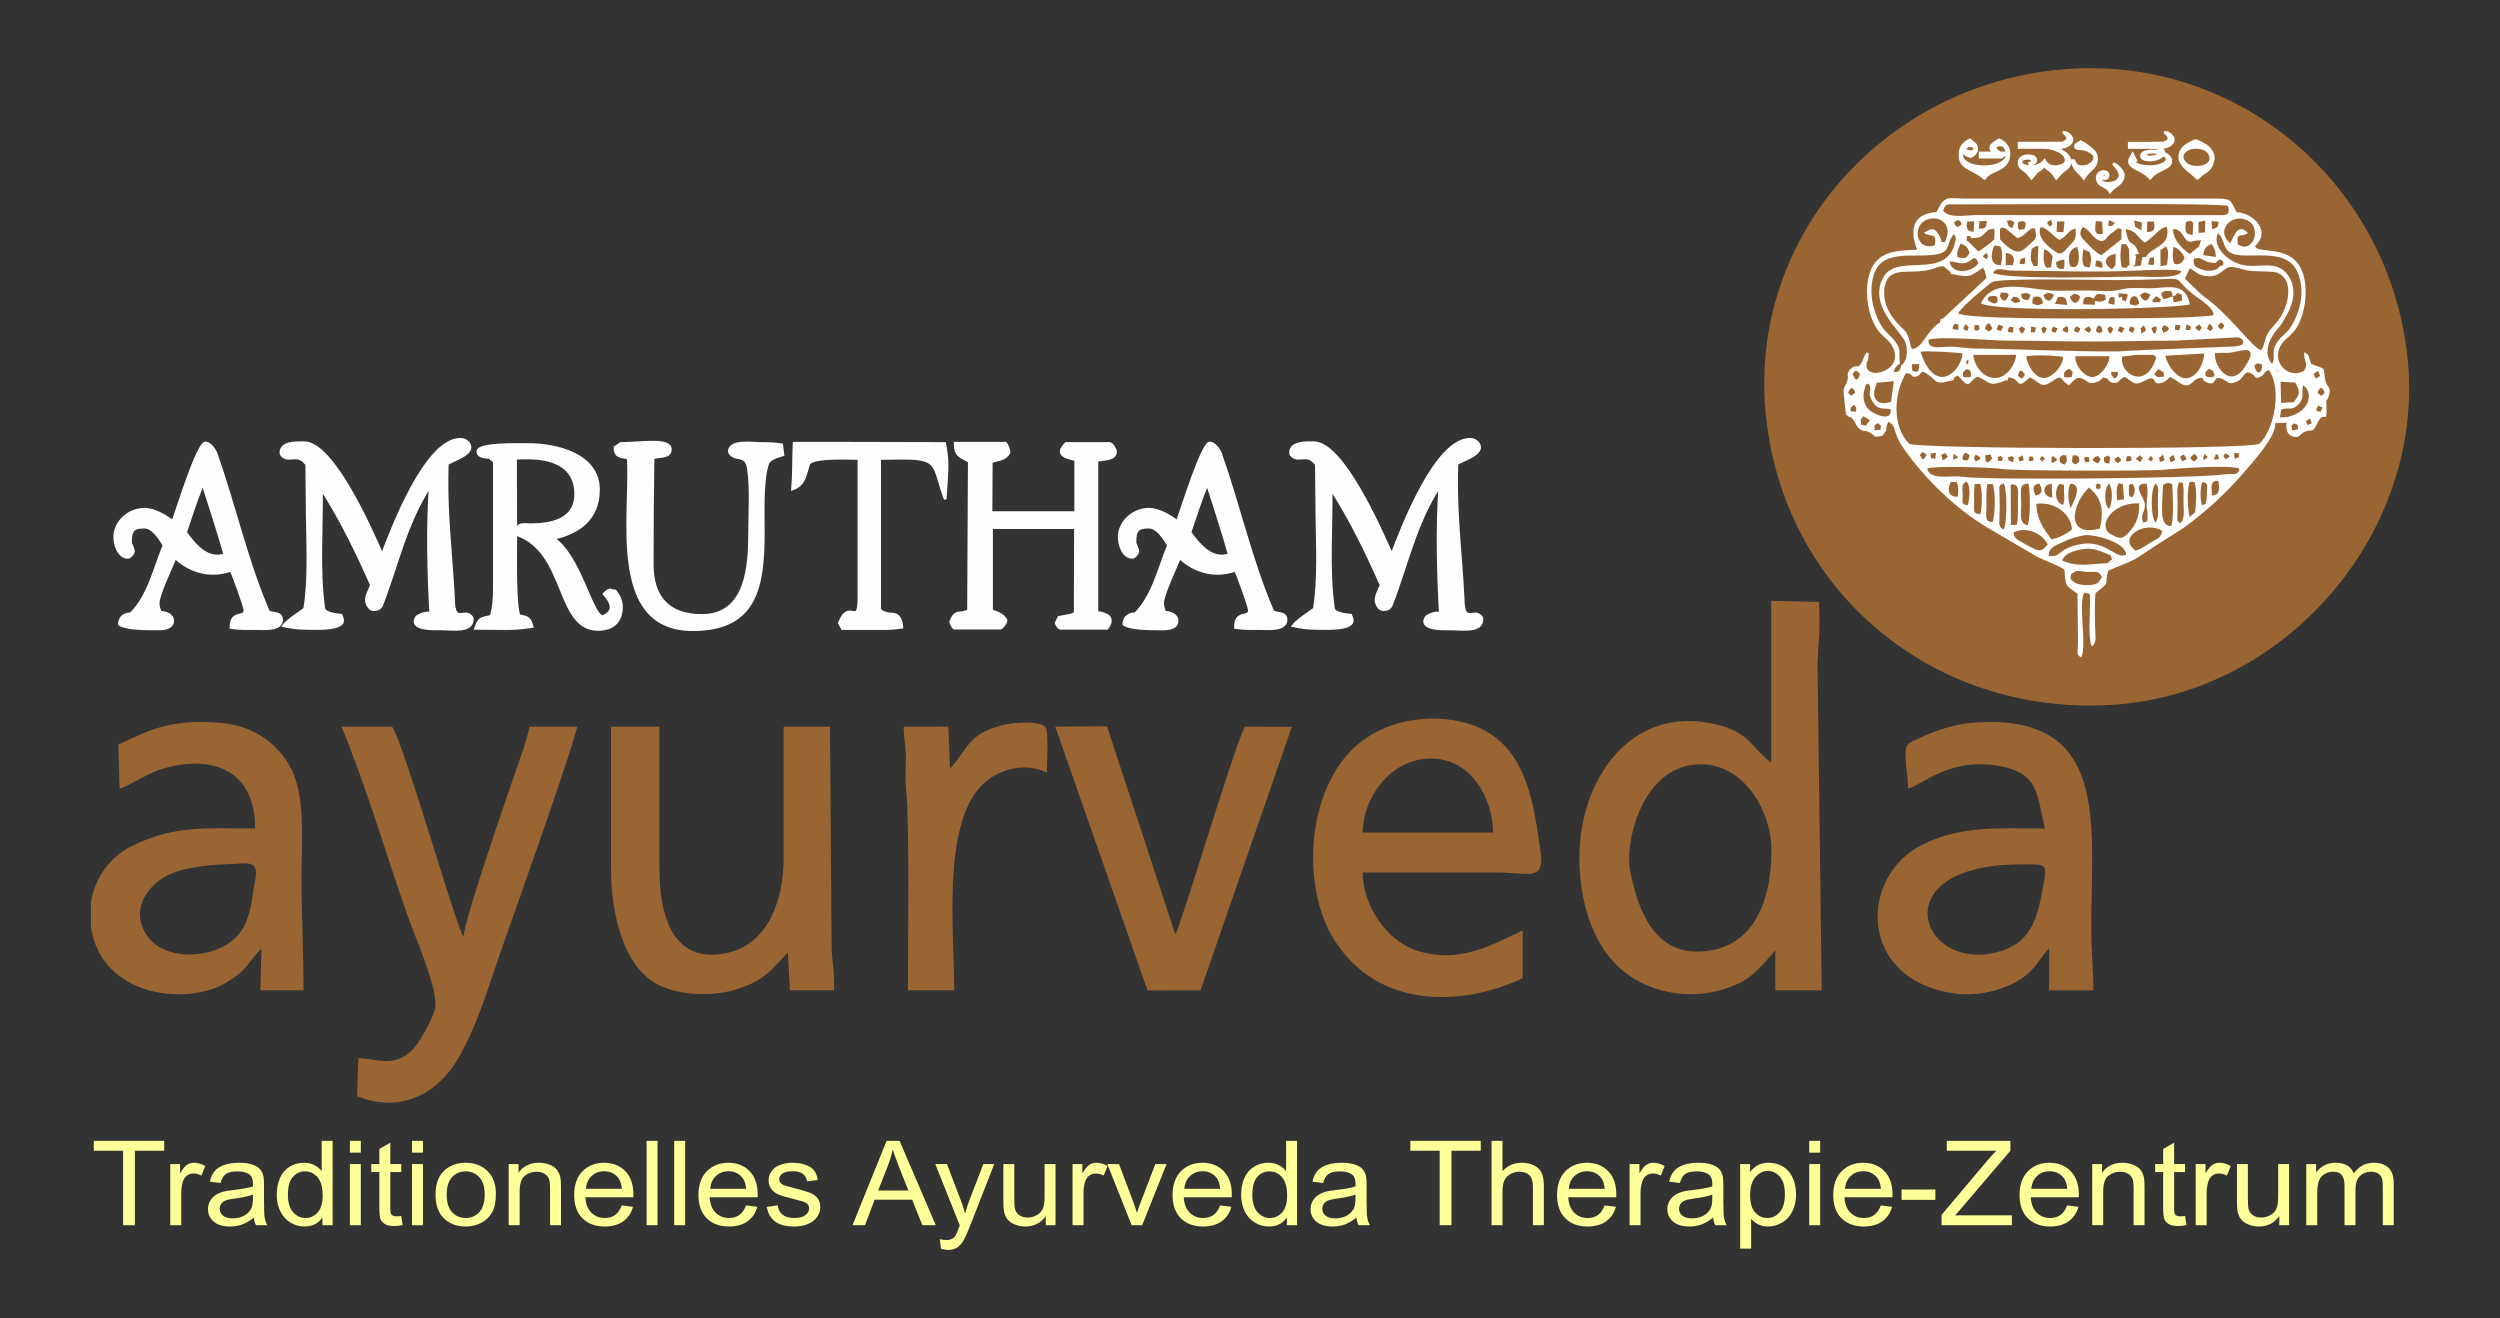 <?xml version="1.0" encoding="UTF-8"?>
<!DOCTYPE svg PUBLIC "-//W3C//DTD SVG 1.1//EN" "http://www.w3.org/Graphics/SVG/1.1/DTD/svg11.dtd">
<!-- Creator: CorelDRAW 2017 -->
<svg xmlns="http://www.w3.org/2000/svg" xml:space="preserve" width="2.75in" height="1.45in" version="1.1" style="shape-rendering:geometricPrecision; text-rendering:geometricPrecision; image-rendering:optimizeQuality; fill-rule:evenodd; clip-rule:evenodd"
viewBox="0 0 2750 1450"
 xmlns:xlink="http://www.w3.org/1999/xlink">
 <rect x="0" y="0" width="2750" height="1450" fill="#333333" stroke="none"/>
 <defs>
  <style type="text/css">
   <![CDATA[
    .str0 {stroke:#FEFEFE;stroke-width:3;stroke-miterlimit:2.613}
    .fil0 {fill:none}
    .fil3 {fill:#FEFEFE}
    .fil1 {fill:#996633}
    .fil4 {fill:#FEFEFE;fill-rule:nonzero}
    .fil2 {fill:#FFFF99;fill-rule:nonzero}
   ]]>
  </style>
 </defs>
 <g id="Layer_x0020_1">
  <rect class="fil0" width="2750" height="1450"/>
  <path class="fil1" d="M2247.06 977.27c-5.55,28.92 -10.83,56.97 -43.92,68.2 -88.91,30.17 -137.22,-94.07 18.44,-94.61 30.2,-0.11 31.03,-2.55 25.47,26.42zm-148.23 -109.85c16.37,-4.2 44.21,-33.16 96.41,-25.54 49.08,7.17 45.13,33.61 54.14,69.48 -47.57,0 -91.2,-3.89 -134.39,17.53 -71.4,35.41 -71.46,151.23 37.74,164.26 20.35,2.43 44.55,-2.32 62.69,-11.87 22.94,-12.08 23.96,-22.3 38.59,-38.09l0 46.14 48.64 0c0.14,-20.79 -2.31,-45.42 -2.31,-68.11 0,-116.24 21.54,-238.55 -131.91,-226.13 -17.76,1.44 -39.63,8.66 -56.55,16.61 -14.52,6.82 -15.7,5.78 -15.7,20.43 0,12.71 2.65,21.3 2.65,35.3zm-305.73 90.08c-5.79,-29.61 11.33,-104.54 63.77,-115.28 54.56,-11.18 90.07,43.81 91.48,88.85 1.39,44.29 -10.74,104 -65.19,114.16 -61.75,11.51 -81.18,-42.31 -90.06,-87.72zm155.18 -118.65c-23.34,-18.06 -23.36,-32.92 -60.07,-41.89 -94.9,-23.18 -153.04,62.17 -150.84,151.79 1.22,49.93 18.15,107.99 68.8,132.57 26.56,12.89 57.57,15.95 86.33,7.8 32.28,-9.15 40.26,-20.95 60.43,-43.75l0 43.94 50.96 0 -4.63 -358.13c1.45,-37.82 2.97,-29.33 1.74,-68.98l-52.7 -1.32 0 177.96zm-305.73 76.9l-143.6 0c0.06,-37.6 29.65,-79.36 71.96,-81.27 46.89,-2.12 70.81,43 71.64,81.27zm32.43 160.39l0 -52.73c-36.36,17.66 -71.27,36.76 -116.15,22.3 -35.19,-11.33 -59.91,-51.7 -59.87,-86.02 49.41,0 98.83,-0.02 148.24,0 33.59,0.01 52.3,10.69 47.39,-22.96 -7.55,-51.68 -14.54,-119.47 -77.17,-139.94 -38.82,-12.69 -86.06,-6.26 -118.53,17.81 -60.61,44.93 -68.65,154.59 -33.91,214.67 43.91,75.94 133.48,82.12 210.01,46.85zm-1394.31 -107.66c-5.67,29.1 -4.5,58.17 -37.76,74.03 -25.95,12.38 -67.52,10.97 -83.19,-16.42 -17.01,-29.72 6.61,-58.76 36.03,-67.87 13.08,-4.05 36.04,-7.18 50.09,-7.41 26.03,-0.43 39.6,-6.84 34.83,17.66zm-180.66 51.26l0 -27.07c4.1,-26.64 20.41,-50.37 47.04,-63.05 47.2,-22.47 81.85,-18.26 133.62,-18.26 0,-71.02 -56.48,-81.3 -106.85,-64.01 -13.98,4.8 -33.24,17.98 -42.19,20.1l-1.51 -48.37c41.79,-20.03 62.15,-27.54 111.05,-24.06 35.57,2.54 64.59,21.18 79.73,51.8 15.33,31 10.72,82.07 10.72,117.26 0,42.61 2.31,83.01 2.31,125.23l-47.43 0.01 1.1 -46.15c-16.65,17.58 -15.09,23.65 -38.87,37.83 -41.1,24.52 -129.74,17 -147.02,-52.64 -0.71,-2.87 -1.28,-5.76 -1.72,-8.63zm294.15 144.28l-1.38 41.79c47.12,19.21 88.86,-2.14 111.78,-42.52 21.67,-38.17 32.53,-77.57 46.81,-118.19 16.23,-46.18 74.65,-209.92 83.67,-245.8l-52.69 0c-1.66,12.26 -13.59,44.76 -18.21,57.98 -10.3,29.52 -54.15,157.93 -54.17,172.72 -6.63,-4.5 -65.56,-212.57 -78.75,-230.7l-55.59 0c27.26,65.58 49.38,141.67 73.25,209.55 7.59,21.59 35.77,84.31 29.12,102.69 -4.75,13.15 -15.95,36.03 -26.54,45.32 -19.92,17.48 -36.68,7.61 -57.3,7.16zm277.94 -208.72c0,42.22 10.44,111.35 57.15,130.35 24.33,9.89 57.91,10.28 82.51,2.13 29.71,-9.85 35.77,-19.93 54.9,-40.2l2.31 41.74 48.64 0c0,-28.28 -1.6,-23.7 -2.76,-43.88l-1.88 -246.13 -50.96 0 0 145.01c0,41.47 -14.51,94.48 -63.81,104.27 -62.76,12.46 -72.83,-50.2 -72.83,-93.29l0 -155.99 -53.27 0 0 155.99zm590.16 134.17l58.35 -0.14 100.39 -289.77 -51.75 -0.24c-13.11,26.27 -70.25,219.39 -76.43,228.5l-75.12 -228.89 -56.9 0.39 101.46 290.16zm-217.26 -244.02l-1.82 -46.16 -49.13 0.02c0,13.43 2.35,20.03 2.41,32.87 0.06,11.53 -0.99,25.94 0.3,37.07 3.87,33.48 1.93,180.23 1.93,220.07l50.96 0c0,-65.33 -13.89,-183.41 31.78,-226.91 17.68,-16.84 46.56,-24.08 70.13,-12.57 0,-9.35 2.18,-43.74 -1.26,-49.34 -5.42,-8.83 -37.7,-5.4 -47.02,-3 -39.54,10.17 -37.36,25.47 -58.27,47.94z"/>
  <polygon class="fil2" points="135.4,1347.72 135.4,1265.81 103.15,1265.81 103.15,1254.93 180.62,1254.93 180.62,1265.81 148.38,1265.81 148.38,1347.72 "/>
  <path id="1" class="fil2" d="M187.28 1347.72l0 -67.26 10.8 0 0 10.3c2.76,-4.77 5.3,-7.93 7.65,-9.44 2.34,-1.54 4.92,-2.29 7.72,-2.29 4.06,0 8.18,1.21 12.37,3.61l-4.28 10.52c-2.92,-1.56 -5.83,-2.33 -8.75,-2.33 -2.62,0 -4.96,0.76 -7.04,2.25 -2.07,1.49 -3.55,3.56 -4.44,6.22 -1.35,4.04 -2,8.47 -2,13.28l0 35.14 -12.02 0z"/>
  <path id="2" class="fil2" d="M279.23 1339.3c-4.46,3.61 -8.77,6.13 -12.89,7.63 -4.12,1.49 -8.54,2.22 -13.28,2.22 -7.78,0 -13.78,-1.79 -17.97,-5.4 -4.19,-3.59 -6.28,-8.19 -6.28,-13.78 0,-3.28 0.8,-6.28 2.37,-9 1.59,-2.72 3.67,-4.88 6.21,-6.52 2.57,-1.64 5.44,-2.89 8.66,-3.74 2.37,-0.58 5.94,-1.15 10.7,-1.71 9.7,-1.08 16.87,-2.4 21.45,-3.91 0.04,-1.56 0.06,-2.55 0.06,-2.96 0,-4.62 -1.13,-7.89 -3.41,-9.79 -3.08,-2.57 -7.65,-3.84 -13.71,-3.84 -5.67,0 -9.86,0.95 -12.55,2.83 -2.7,1.88 -4.69,5.2 -5.98,10l-11.75 -1.56c1.07,-4.78 2.82,-8.64 5.28,-11.58 2.46,-2.94 6.01,-5.19 10.65,-6.78 4.63,-1.57 10.02,-2.37 16.13,-2.37 6.06,0 11,0.67 14.8,2.03 3.78,1.36 6.58,3.04 8.36,5.09 1.78,2.06 3.02,4.65 3.76,7.78 0.39,1.94 0.59,5.44 0.59,10.48l0 15.12c0,10.56 0.25,17.24 0.75,20.06 0.48,2.83 1.48,5.53 2.94,8.12l-12.57 0c-1.2,-2.4 -1.98,-5.2 -2.32,-8.43zm-0.96 -25.27c-4.37,1.69 -10.93,3.11 -19.67,4.28 -4.96,0.67 -8.47,1.43 -10.52,2.27 -2.05,0.84 -3.62,2.07 -4.74,3.67 -1.11,1.62 -1.69,3.41 -1.69,5.4 0,3 1.21,5.53 3.65,7.54 2.44,2.01 5.99,3.02 10.66,3.02 4.62,0 8.74,-0.95 12.37,-2.87 3.59,-1.9 6.26,-4.51 7.94,-7.82 1.3,-2.57 1.94,-6.35 1.94,-11.34l0.06 -4.15z"/>
  <path id="3" class="fil2" d="M354.68 1347.72l0 -8.53c-4.49,6.63 -11.09,9.96 -19.81,9.96 -5.65,0 -10.84,-1.47 -15.55,-4.43 -4.74,-2.94 -8.41,-7.06 -11.03,-12.33 -2.59,-5.29 -3.89,-11.36 -3.89,-18.23 0,-6.69 1.19,-12.76 3.54,-18.23 2.37,-5.44 5.9,-9.63 10.61,-12.53 4.69,-2.91 9.98,-4.36 15.78,-4.36 4.28,0 8.09,0.86 11.41,2.57 3.33,1.7 6.03,3.95 8.13,6.7l0 -33.37 12.02 0 0 92.79 -11.2 0zm-37.99 -33.54c0,8.59 1.91,15.01 5.76,19.27 3.82,4.25 8.35,6.37 13.57,6.37 5.26,0 9.72,-2.03 13.41,-6.09 3.67,-4.06 5.51,-10.26 5.51,-18.6 0,-9.16 -1.87,-15.89 -5.63,-20.19 -3.73,-4.3 -8.35,-6.44 -13.84,-6.44 -5.35,0 -9.81,2.05 -13.41,6.18 -3.58,4.13 -5.38,10.63 -5.38,19.5z"/>
  <path id="4" class="fil2" d="M384.89 1267.89l0 -12.96 12.02 0 0 12.96 -12.02 0zm0 79.83l0 -67.26 12.02 0 0 67.26 -12.02 0z"/>
  <path id="5" class="fil2" d="M441.35 1337.55l1.64 10.07c-3.37,0.67 -6.4,1.01 -9.04,1.01 -4.35,0 -7.72,-0.65 -10.14,-1.96 -2.39,-1.31 -4.07,-3.02 -5.06,-5.16 -0.98,-2.14 -1.46,-6.63 -1.46,-13.48l0 -38.75 -8.88 0 0 -8.81 8.88 0 0 -16.63 12.03 -6.85 0 23.48 12.02 0 0 8.81 -12.02 0 0 39.4c0,3.26 0.2,5.36 0.64,6.29 0.41,0.93 1.09,1.66 2.05,2.22 0.96,0.54 2.32,0.82 4.1,0.82 1.32,0 3.07,-0.15 5.24,-0.45z"/>
  <path id="6" class="fil2" d="M453.21 1267.89l0 -12.96 12.02 0 0 12.96 -12.02 0zm0 79.83l0 -67.26 12.02 0 0 67.26 -12.02 0z"/>
  <path id="7" class="fil2" d="M479.06 1314.09c0,-12.42 3.64,-21.62 10.95,-27.6 6.08,-4.97 13.53,-7.45 22.3,-7.45 9.72,0 17.69,3.02 23.89,9.07 6.17,6.03 9.27,14.39 9.27,25.04 0,8.64 -1.37,15.42 -4.1,20.37 -2.73,4.94 -6.72,8.79 -11.95,11.54 -5.22,2.74 -10.93,4.1 -17.1,4.1 -9.93,0 -17.94,-3 -24.07,-9.03 -6.13,-6.03 -9.18,-14.71 -9.18,-26.03zm12.3 0.02c0,8.59 1.98,15.03 5.94,19.29 3.99,4.28 8.97,6.41 15.01,6.41 5.96,0 10.93,-2.14 14.92,-6.44 3.96,-4.3 5.94,-10.84 5.94,-19.63 0,-8.29 -2,-14.58 -5.99,-18.83 -3.99,-4.28 -8.95,-6.41 -14.87,-6.41 -6.04,0 -11.02,2.12 -15.01,6.37 -3.96,4.26 -5.94,10.67 -5.94,19.25z"/>
  <path id="8" class="fil2" d="M559.56 1347.72l0 -67.26 10.8 0 0 9.55c5.19,-7.32 12.7,-10.97 22.52,-10.97 4.28,0 8.2,0.74 11.78,2.18 3.57,1.45 6.26,3.37 8.04,5.72 1.78,2.35 3.02,5.16 3.73,8.4 0.43,2.12 0.66,5.81 0.66,11.08l0 41.3 -12.02 0 0 -40.87c0,-4.64 -0.46,-8.12 -1.39,-10.41 -0.94,-2.29 -2.59,-4.13 -4.96,-5.51 -2.37,-1.36 -5.17,-2.05 -8.36,-2.05 -5.1,0 -9.5,1.53 -13.21,4.62 -3.71,3.07 -5.56,8.92 -5.56,17.52l0 36.7 -12.02 0z"/>
  <path id="9" class="fil2" d="M683.91 1325.95l12.44 1.56c-1.94,6.85 -5.56,12.18 -10.84,15.96 -5.28,3.78 -12.02,5.68 -20.24,5.68 -10.34,0 -18.54,-3.02 -24.59,-9.07 -6.06,-6.03 -9.09,-14.52 -9.09,-25.42 0,-11.28 3.05,-20.04 9.18,-26.26 6.13,-6.24 14.07,-9.35 23.84,-9.35 9.45,0 17.17,3.05 23.16,9.16 5.99,6.11 8.99,14.71 8.99,25.79 0,0.67 -0.02,1.69 -0.07,3.02l-52.81 0c0.46,7.36 2.65,13.02 6.61,16.93 3.94,3.91 8.88,5.87 14.78,5.87 4.4,0 8.15,-1.1 11.25,-3.3 3.12,-2.2 5.58,-5.72 7.4,-10.56zm-39.35 -18.27l39.49 0c-0.52,-5.66 -2.05,-9.89 -4.53,-12.72 -3.8,-4.38 -8.77,-6.59 -14.85,-6.59 -5.51,0 -10.13,1.75 -13.89,5.25 -3.73,3.5 -5.81,8.19 -6.22,14.06z"/>
  <polygon id="10" class="fil2" points="711.26,1347.72 711.26,1254.93 723.29,1254.93 723.29,1347.72 "/>
  <polygon id="11" class="fil2" points="741.62,1347.72 741.62,1254.93 753.64,1254.93 753.64,1347.72 "/>
  <path id="12" class="fil2" d="M820.62 1325.95l12.43 1.56c-1.94,6.85 -5.56,12.18 -10.84,15.96 -5.28,3.78 -12.02,5.68 -20.24,5.68 -10.34,0 -18.54,-3.02 -24.59,-9.07 -6.06,-6.03 -9.08,-14.52 -9.08,-25.42 0,-11.28 3.05,-20.04 9.18,-26.26 6.13,-6.24 14.07,-9.35 23.84,-9.35 9.45,0 17.17,3.05 23.16,9.16 5.99,6.11 9,14.71 9,25.79 0,0.67 -0.02,1.69 -0.07,3.02l-52.81 0c0.46,7.36 2.65,13.02 6.61,16.93 3.94,3.91 8.88,5.87 14.78,5.87 4.4,0 8.15,-1.1 11.25,-3.3 3.12,-2.2 5.58,-5.72 7.4,-10.56zm-39.35 -18.27l39.49 0c-0.52,-5.66 -2.05,-9.89 -4.53,-12.72 -3.8,-4.38 -8.77,-6.59 -14.85,-6.59 -5.51,0 -10.13,1.75 -13.89,5.25 -3.74,3.5 -5.81,8.19 -6.22,14.06z"/>
  <path id="13" class="fil2" d="M843.45 1327.63l11.89 -1.81c0.66,4.52 2.53,7.97 5.58,10.39 3.05,2.4 7.33,3.61 12.8,3.61 5.53,0 9.63,-1.06 12.32,-3.2 2.66,-2.12 4,-4.62 4,-7.5 0,-2.57 -1.2,-4.6 -3.6,-6.07 -1.69,-1.02 -5.78,-2.29 -12.3,-3.87 -8.79,-2.09 -14.87,-3.91 -18.29,-5.44 -3.39,-1.56 -5.96,-3.67 -7.72,-6.39 -1.76,-2.7 -2.65,-5.7 -2.65,-8.98 0,-3 0.73,-5.77 2.17,-8.31 1.46,-2.55 3.41,-4.67 5.9,-6.35 1.87,-1.3 4.42,-2.4 7.63,-3.3 3.23,-0.91 6.67,-1.36 10.36,-1.36 5.56,0 10.43,0.76 14.62,2.29 4.21,1.51 7.31,3.58 9.31,6.18 1.98,2.61 3.37,6.09 4.12,10.45l-11.75 1.56c-0.52,-3.5 -2.07,-6.24 -4.62,-8.21 -2.55,-1.96 -6.15,-2.94 -10.81,-2.94 -5.49,0 -9.43,0.86 -11.78,2.59 -2.35,1.73 -3.53,3.76 -3.53,6.07 0,1.47 0.48,2.81 1.46,4 0.98,1.21 2.51,2.22 4.6,3.02 1.2,0.43 4.71,1.41 10.59,2.92 8.47,2.14 14.39,3.91 17.76,5.27 3.37,1.36 6.01,3.37 7.93,5.96 1.93,2.61 2.89,5.85 2.89,9.74 0,3.78 -1.16,7.34 -3.51,10.69 -2.34,3.35 -5.71,5.94 -10.11,7.78 -4.42,1.84 -9.41,2.74 -14.96,2.74 -9.2,0 -16.24,-1.81 -21.06,-5.42 -4.83,-3.63 -7.91,-8.98 -9.25,-16.09z"/>
  <path id="14" class="fil2" d="M937.76 1347.72l37.53 -92.79 14.23 0 39.83 92.79 -14.74 0 -11.31 -28.12 -41.2 0 -10.61 28.12 -13.73 0zm28.15 -38.1l33.34 0 -10.2 -25.72c-3.07,-7.82 -5.4,-14.28 -7.01,-19.37 -1.34,6.05 -3.14,11.99 -5.39,17.86l-10.73 27.24z"/>
  <path id="15" class="fil2" d="M1035.11 1373.57l-1.37 -10.54c2.64,0.67 4.92,1.02 6.88,1.02 2.69,0 4.83,-0.43 6.42,-1.28 1.62,-0.84 2.94,-2.03 3.96,-3.54 0.75,-1.15 1.98,-3.97 3.67,-8.51 0.23,-0.63 0.57,-1.56 1.07,-2.79l-26.91 -67.48 12.84 0 14.8 38.83c1.93,4.91 3.64,10.09 5.17,15.53 1.39,-5.12 3.03,-10.17 4.94,-15.14l15.12 -39.22 12 0 -26.8 68.43c-2.89,7.37 -5.15,12.42 -6.76,15.21 -2.14,3.74 -4.6,6.48 -7.36,8.23 -2.78,1.75 -6.08,2.61 -9.9,2.61 -2.33,0 -4.92,-0.46 -7.77,-1.36z"/>
  <path id="16" class="fil2" d="M1150.29 1347.72l0 -10c-5.51,7.63 -12.98,11.43 -22.43,11.43 -4.17,0 -8.06,-0.76 -11.69,-2.27 -3.62,-1.53 -6.31,-3.43 -8.06,-5.72 -1.75,-2.31 -2.98,-5.12 -3.69,-8.44 -0.48,-2.24 -0.72,-5.79 -0.72,-10.63l0 -41.62 12.02 0 0 37.22c0,5.94 0.26,9.96 0.73,12.01 0.75,3 2.35,5.33 4.81,7.04 2.44,1.7 5.44,2.57 9.04,2.57 3.59,0 6.96,-0.86 10.11,-2.61 3.15,-1.75 5.38,-4.15 6.7,-7.15 1.3,-3 1.96,-7.39 1.96,-13.11l0 -35.96 12.02 0 0 67.26 -10.8 0z"/>
  <path id="17" class="fil2" d="M1179.82 1347.72l0 -67.26 10.8 0 0 10.3c2.76,-4.77 5.3,-7.93 7.65,-9.44 2.35,-1.54 4.92,-2.29 7.72,-2.29 4.06,0 8.18,1.21 12.37,3.61l-4.28 10.52c-2.91,-1.56 -5.83,-2.33 -8.75,-2.33 -2.62,0 -4.96,0.76 -7.04,2.25 -2.07,1.49 -3.55,3.56 -4.44,6.22 -1.35,4.04 -2,8.47 -2,13.28l0 35.14 -12.02 0z"/>
  <path id="18" class="fil2" d="M1244.83 1347.72l-26.76 -67.26 12.87 0 15.16 40.28c1.64,4.34 3.17,8.85 4.56,13.54 1.07,-3.54 2.55,-7.8 4.48,-12.79l15.76 -41.04 12.34 0 -26.85 67.26 -11.57 0z"/>
  <path id="19" class="fil2" d="M1342.14 1325.95l12.44 1.56c-1.94,6.85 -5.56,12.18 -10.84,15.96 -5.28,3.78 -12.02,5.68 -20.24,5.68 -10.34,0 -18.54,-3.02 -24.59,-9.07 -6.06,-6.03 -9.09,-14.52 -9.09,-25.42 0,-11.28 3.05,-20.04 9.18,-26.26 6.13,-6.24 14.07,-9.35 23.84,-9.35 9.45,0 17.17,3.05 23.16,9.16 5.99,6.11 8.99,14.71 8.99,25.79 0,0.67 -0.02,1.69 -0.07,3.02l-52.81 0c0.46,7.36 2.65,13.02 6.61,16.93 3.94,3.91 8.88,5.87 14.78,5.87 4.4,0 8.15,-1.1 11.25,-3.3 3.12,-2.2 5.58,-5.72 7.4,-10.56zm-39.35 -18.27l39.49 0c-0.52,-5.66 -2.05,-9.89 -4.53,-12.72 -3.8,-4.38 -8.77,-6.59 -14.85,-6.59 -5.51,0 -10.13,1.75 -13.89,5.25 -3.73,3.5 -5.81,8.19 -6.22,14.06z"/>
  <path id="20" class="fil2" d="M1415.54 1347.72l0 -8.53c-4.49,6.63 -11.09,9.96 -19.81,9.96 -5.65,0 -10.84,-1.47 -15.56,-4.43 -4.74,-2.94 -8.41,-7.06 -11.02,-12.33 -2.59,-5.29 -3.89,-11.36 -3.89,-18.23 0,-6.69 1.19,-12.76 3.53,-18.23 2.37,-5.44 5.9,-9.63 10.61,-12.53 4.69,-2.91 9.97,-4.36 15.78,-4.36 4.28,0 8.09,0.86 11.41,2.57 3.32,1.7 6.03,3.95 8.13,6.7l0 -33.37 12.03 0 0 92.79 -11.2 0zm-37.98 -33.54c0,8.59 1.91,15.01 5.76,19.27 3.82,4.25 8.35,6.37 13.57,6.37 5.26,0 9.72,-2.03 13.41,-6.09 3.67,-4.06 5.51,-10.26 5.51,-18.6 0,-9.16 -1.87,-15.89 -5.63,-20.19 -3.73,-4.3 -8.36,-6.44 -13.84,-6.44 -5.35,0 -9.82,2.05 -13.41,6.18 -3.58,4.13 -5.37,10.63 -5.37,19.5z"/>
  <path id="21" class="fil2" d="M1492.07 1339.3c-4.46,3.61 -8.77,6.13 -12.89,7.63 -4.12,1.49 -8.54,2.22 -13.28,2.22 -7.79,0 -13.78,-1.79 -17.97,-5.4 -4.19,-3.59 -6.28,-8.19 -6.28,-13.78 0,-3.28 0.8,-6.28 2.37,-9 1.59,-2.72 3.67,-4.88 6.21,-6.52 2.57,-1.64 5.44,-2.89 8.65,-3.74 2.37,-0.58 5.94,-1.15 10.71,-1.71 9.7,-1.08 16.87,-2.4 21.45,-3.91 0.04,-1.56 0.07,-2.55 0.07,-2.96 0,-4.62 -1.14,-7.89 -3.41,-9.79 -3.08,-2.57 -7.65,-3.84 -13.71,-3.84 -5.67,0 -9.86,0.95 -12.55,2.83 -2.71,1.88 -4.69,5.2 -5.99,10l-11.75 -1.56c1.07,-4.78 2.82,-8.64 5.28,-11.58 2.46,-2.94 6.01,-5.19 10.65,-6.78 4.63,-1.57 10.02,-2.37 16.12,-2.37 6.06,0 11,0.67 14.8,2.03 3.78,1.36 6.58,3.04 8.36,5.09 1.78,2.06 3.03,4.65 3.76,7.78 0.39,1.94 0.59,5.44 0.59,10.48l0 15.12c0,10.56 0.25,17.24 0.75,20.06 0.48,2.83 1.48,5.53 2.94,8.12l-12.57 0c-1.21,-2.4 -1.98,-5.2 -2.32,-8.43zm-0.96 -25.27c-4.37,1.69 -10.93,3.11 -19.67,4.28 -4.96,0.67 -8.47,1.43 -10.52,2.27 -2.05,0.84 -3.62,2.07 -4.74,3.67 -1.12,1.62 -1.69,3.41 -1.69,5.4 0,3 1.21,5.53 3.65,7.54 2.43,2.01 5.99,3.02 10.66,3.02 4.62,0 8.74,-0.95 12.37,-2.87 3.59,-1.9 6.26,-4.51 7.94,-7.82 1.3,-2.57 1.94,-6.35 1.94,-11.34l0.07 -4.15z"/>
  <polygon id="22" class="fil2" points="1583.62,1347.72 1583.62,1265.81 1551.37,1265.81 1551.37,1254.93 1628.84,1254.93 1628.84,1265.81 1596.6,1265.81 1596.6,1347.72 "/>
  <path id="23" class="fil2" d="M1640.71 1347.72l0 -92.79 12.02 0 0 33.39c5.58,-6.2 12.62,-9.29 21.13,-9.29 5.22,0 9.75,0.97 13.62,2.94 3.85,1.96 6.6,4.67 8.27,8.12 1.66,3.46 2.48,8.49 2.48,15.06l0 42.57 -12.02 0 0 -42.53c0,-5.68 -1.3,-9.83 -3.87,-12.42 -2.59,-2.59 -6.24,-3.89 -10.97,-3.89 -3.53,0 -6.85,0.86 -9.98,2.61 -3.12,1.75 -5.33,4.12 -6.67,7.13 -1.33,2.98 -1.98,7.11 -1.98,12.38l0 36.72 -12.02 0z"/>
  <path id="24" class="fil2" d="M1765.07 1325.95l12.44 1.56c-1.94,6.85 -5.56,12.18 -10.84,15.96 -5.28,3.78 -12.02,5.68 -20.24,5.68 -10.34,0 -18.54,-3.02 -24.59,-9.07 -6.06,-6.03 -9.09,-14.52 -9.09,-25.42 0,-11.28 3.05,-20.04 9.18,-26.26 6.13,-6.24 14.07,-9.35 23.84,-9.35 9.45,0 17.17,3.05 23.16,9.16 5.99,6.11 9,14.71 9,25.79 0,0.67 -0.02,1.69 -0.07,3.02l-52.81 0c0.46,7.36 2.65,13.02 6.61,16.93 3.94,3.91 8.88,5.87 14.78,5.87 4.4,0 8.15,-1.1 11.25,-3.3 3.12,-2.2 5.58,-5.72 7.4,-10.56zm-39.35 -18.27l39.49 0c-0.52,-5.66 -2.05,-9.89 -4.53,-12.72 -3.8,-4.38 -8.77,-6.59 -14.85,-6.59 -5.51,0 -10.13,1.75 -13.89,5.25 -3.73,3.5 -5.81,8.19 -6.22,14.06z"/>
  <path id="25" class="fil2" d="M1792.56 1347.72l0 -67.26 10.79 0 0 10.3c2.76,-4.77 5.31,-7.93 7.65,-9.44 2.35,-1.54 4.92,-2.29 7.72,-2.29 4.06,0 8.18,1.21 12.37,3.61l-4.28 10.52c-2.91,-1.56 -5.83,-2.33 -8.74,-2.33 -2.62,0 -4.96,0.76 -7.04,2.25 -2.07,1.49 -3.56,3.56 -4.44,6.22 -1.35,4.04 -2.01,8.47 -2.01,13.28l0 35.14 -12.02 0z"/>
  <path id="26" class="fil2" d="M1884.51 1339.3c-4.46,3.61 -8.77,6.13 -12.89,7.63 -4.12,1.49 -8.54,2.22 -13.28,2.22 -7.79,0 -13.78,-1.79 -17.97,-5.4 -4.19,-3.59 -6.28,-8.19 -6.28,-13.78 0,-3.28 0.8,-6.28 2.37,-9 1.59,-2.72 3.67,-4.88 6.21,-6.52 2.57,-1.64 5.44,-2.89 8.65,-3.74 2.37,-0.58 5.94,-1.15 10.7,-1.71 9.7,-1.08 16.87,-2.4 21.45,-3.91 0.04,-1.56 0.07,-2.55 0.07,-2.96 0,-4.62 -1.14,-7.89 -3.42,-9.79 -3.07,-2.57 -7.65,-3.84 -13.71,-3.84 -5.67,0 -9.86,0.95 -12.55,2.83 -2.71,1.88 -4.69,5.2 -5.99,10l-11.75 -1.56c1.07,-4.78 2.82,-8.64 5.29,-11.58 2.46,-2.94 6.01,-5.19 10.65,-6.78 4.63,-1.57 10.02,-2.37 16.12,-2.37 6.06,0 11,0.67 14.8,2.03 3.78,1.36 6.58,3.04 8.36,5.09 1.78,2.06 3.03,4.65 3.76,7.78 0.39,1.94 0.59,5.44 0.59,10.48l0 15.12c0,10.56 0.25,17.24 0.75,20.06 0.48,2.83 1.48,5.53 2.93,8.12l-12.57 0c-1.21,-2.4 -1.98,-5.2 -2.32,-8.43zm-0.96 -25.27c-4.37,1.69 -10.93,3.11 -19.67,4.28 -4.96,0.67 -8.47,1.43 -10.52,2.27 -2.05,0.84 -3.62,2.07 -4.74,3.67 -1.12,1.62 -1.69,3.41 -1.69,5.4 0,3 1.21,5.53 3.64,7.54 2.44,2.01 5.99,3.02 10.66,3.02 4.62,0 8.74,-0.95 12.37,-2.87 3.59,-1.9 6.26,-4.51 7.94,-7.82 1.3,-2.57 1.94,-6.35 1.94,-11.34l0.07 -4.15z"/>
  <path id="27" class="fil2" d="M1914.18 1373.51l0 -93.05 10.93 0 0 8.83c2.57,-3.41 5.49,-5.98 8.75,-7.69 3.23,-1.71 7.17,-2.57 11.79,-2.57 6.06,0 11.39,1.47 16.01,4.43 4.63,2.94 8.11,7.11 10.48,12.46 2.34,5.38 3.53,11.25 3.53,17.67 0,6.85 -1.3,13.02 -3.89,18.53 -2.59,5.48 -6.38,9.7 -11.34,12.63 -4.94,2.92 -10.16,4.39 -15.62,4.39 -4.01,0 -7.61,-0.8 -10.77,-2.4 -3.19,-1.6 -5.78,-3.61 -7.83,-6.05l0 32.81 -12.02 0zm10.93 -59.01c0,8.62 1.84,14.99 5.51,19.12 3.69,4.12 8.15,6.2 13.39,6.2 5.33,0 9.89,-2.14 13.67,-6.41 3.8,-4.28 5.7,-10.89 5.7,-19.85 0,-8.56 -1.85,-14.95 -5.56,-19.2 -3.71,-4.26 -8.13,-6.37 -13.28,-6.37 -5.1,0 -9.61,2.27 -13.53,6.78 -3.94,4.54 -5.9,11.1 -5.9,19.74z"/>
  <path id="28" class="fil2" d="M1990.17 1267.89l0 -12.96 12.02 0 0 12.96 -12.02 0zm0 79.83l0 -67.26 12.02 0 0 67.26 -12.02 0z"/>
  <path id="29" class="fil2" d="M2068.89 1325.95l12.44 1.56c-1.94,6.85 -5.56,12.18 -10.84,15.96 -5.28,3.78 -12.02,5.68 -20.24,5.68 -10.34,0 -18.54,-3.02 -24.59,-9.07 -6.06,-6.03 -9.09,-14.52 -9.09,-25.42 0,-11.28 3.05,-20.04 9.18,-26.26 6.13,-6.24 14.07,-9.35 23.84,-9.35 9.45,0 17.17,3.05 23.16,9.16 5.99,6.11 9,14.71 9,25.79 0,0.67 -0.02,1.69 -0.07,3.02l-52.81 0c0.46,7.36 2.65,13.02 6.61,16.93 3.94,3.91 8.88,5.87 14.78,5.87 4.4,0 8.15,-1.1 11.25,-3.3 3.12,-2.2 5.58,-5.72 7.4,-10.56zm-39.35 -18.27l39.49 0c-0.52,-5.66 -2.05,-9.89 -4.53,-12.72 -3.8,-4.38 -8.77,-6.59 -14.85,-6.59 -5.51,0 -10.13,1.75 -13.89,5.25 -3.73,3.5 -5.81,8.19 -6.22,14.06z"/>
  <polygon id="30" class="fil2" points="2091.73,1319.86 2091.73,1308.45 2128.9,1308.45 2128.9,1319.86 "/>
  <path id="31" class="fil2" d="M2135.73 1347.72l0 -11.34 50.1 -59.48c3.6,-4.19 6.97,-7.89 10.18,-11.08l-54.54 0 0 -10.89 69.96 0 0 10.89 -54.95 64.37 -5.87 6.65 62.46 0 0 10.89 -77.33 0z"/>
  <path id="32" class="fil2" d="M2273.85 1325.95l12.44 1.56c-1.94,6.85 -5.56,12.18 -10.84,15.96 -5.28,3.78 -12.03,5.68 -20.24,5.68 -10.34,0 -18.54,-3.02 -24.59,-9.07 -6.06,-6.03 -9.09,-14.52 -9.09,-25.42 0,-11.28 3.05,-20.04 9.18,-26.26 6.13,-6.24 14.07,-9.35 23.84,-9.35 9.45,0 17.17,3.05 23.16,9.16 5.99,6.11 9,14.71 9,25.79 0,0.67 -0.02,1.69 -0.07,3.02l-52.81 0c0.46,7.36 2.64,13.02 6.6,16.93 3.94,3.91 8.89,5.87 14.78,5.87 4.39,0 8.15,-1.1 11.25,-3.3 3.12,-2.2 5.58,-5.72 7.4,-10.56zm-39.35 -18.27l39.49 0c-0.52,-5.66 -2.05,-9.89 -4.54,-12.72 -3.8,-4.38 -8.76,-6.59 -14.85,-6.59 -5.51,0 -10.13,1.75 -13.89,5.25 -3.74,3.5 -5.81,8.19 -6.22,14.06z"/>
  <path id="33" class="fil2" d="M2301.47 1347.72l0 -67.26 10.8 0 0 9.55c5.19,-7.32 12.7,-10.97 22.52,-10.97 4.28,0 8.2,0.74 11.77,2.18 3.57,1.45 6.26,3.37 8.04,5.72 1.78,2.35 3.03,5.16 3.73,8.4 0.43,2.12 0.66,5.81 0.66,11.08l0 41.3 -12.02 0 0 -40.87c0,-4.64 -0.46,-8.12 -1.39,-10.41 -0.93,-2.29 -2.59,-4.13 -4.96,-5.51 -2.37,-1.36 -5.17,-2.05 -8.36,-2.05 -5.1,0 -9.5,1.53 -13.2,4.62 -3.71,3.07 -5.56,8.92 -5.56,17.52l0 36.7 -12.02 0z"/>
  <path id="34" class="fil2" d="M2403.56 1337.55l1.64 10.07c-3.37,0.67 -6.4,1.01 -9.04,1.01 -4.35,0 -7.72,-0.65 -10.14,-1.96 -2.39,-1.31 -4.07,-3.02 -5.06,-5.16 -0.98,-2.14 -1.46,-6.63 -1.46,-13.48l0 -38.75 -8.88 0 0 -8.81 8.88 0 0 -16.63 12.02 -6.85 0 23.48 12.03 0 0 8.81 -12.03 0 0 39.4c0,3.26 0.2,5.36 0.64,6.29 0.41,0.93 1.09,1.66 2.05,2.22 0.96,0.54 2.32,0.82 4.1,0.82 1.32,0 3.07,-0.15 5.24,-0.45z"/>
  <path id="35" class="fil2" d="M2415.28 1347.72l0 -67.26 10.8 0 0 10.3c2.76,-4.77 5.3,-7.93 7.65,-9.44 2.34,-1.54 4.92,-2.29 7.72,-2.29 4.06,0 8.18,1.21 12.37,3.61l-4.28 10.52c-2.92,-1.56 -5.83,-2.33 -8.75,-2.33 -2.62,0 -4.96,0.76 -7.04,2.25 -2.07,1.49 -3.56,3.56 -4.44,6.22 -1.35,4.04 -2,8.47 -2,13.28l0 35.14 -12.02 0z"/>
  <path id="36" class="fil2" d="M2507.24 1347.72l0 -10c-5.51,7.63 -12.98,11.43 -22.43,11.43 -4.17,0 -8.06,-0.76 -11.69,-2.27 -3.62,-1.53 -6.31,-3.43 -8.06,-5.72 -1.75,-2.31 -2.98,-5.12 -3.69,-8.44 -0.48,-2.24 -0.73,-5.79 -0.73,-10.63l0 -41.62 12.02 0 0 37.22c0,5.94 0.26,9.96 0.73,12.01 0.75,3 2.35,5.33 4.81,7.04 2.44,1.7 5.44,2.57 9.04,2.57 3.59,0 6.96,-0.86 10.11,-2.61 3.14,-1.75 5.37,-4.15 6.69,-7.15 1.3,-3 1.96,-7.39 1.96,-13.11l0 -35.96 12.02 0 0 67.26 -10.8 0z"/>
  <path id="37" class="fil2" d="M2536.91 1347.72l0 -67.26 10.8 0 0 9.5c2.2,-3.28 5.17,-5.94 8.86,-7.93 3.69,-2.01 7.88,-3 12.59,-3 5.24,0 9.54,1.04 12.89,3.09 3.35,2.07 5.72,4.94 7.08,8.66 5.65,-7.84 12.96,-11.75 21.97,-11.75 7.06,0 12.5,1.83 16.29,5.53 3.8,3.7 5.71,9.37 5.71,17.04l0 46.11 -12.02 0 0 -42.33c0,-4.54 -0.41,-7.82 -1.18,-9.83 -0.78,-2.01 -2.19,-3.61 -4.26,-4.84 -2.05,-1.23 -4.46,-1.83 -7.22,-1.83 -5.01,0 -9.15,1.57 -12.46,4.71 -3.3,3.15 -4.94,8.19 -4.94,15.09l0 39.03 -12.03 0 0 -43.65c0,-5.05 -0.98,-8.85 -2.94,-11.38 -1.96,-2.53 -5.17,-3.8 -9.61,-3.8 -3.37,0 -6.49,0.84 -9.36,2.53 -2.87,1.68 -4.94,4.15 -6.24,7.41 -1.28,3.24 -1.91,7.93 -1.91,14.04l0 34.86 -12.02 0z"/>
  <g id="_501405296">
   <path class="fil1" d="M2267.24 76.43c-193.52,17.49 -343.02,181.98 -325.11,376.77 18.07,196.43 184.37,335.3 382.64,322.02 190.65,-12.77 341.49,-189.2 323.87,-377.81 -17.99,-192.53 -185.09,-338.72 -381.41,-320.98z"/>
   <g>
    <g>
     <path class="fil3" d="M2308.87 639.76c-3.53,5.75 -23.99,4.62 -27.71,0.19 -4.31,-3.11 -3.68,-2.78 -2.86,-8.42 7.94,-5.86 8.18,-2.82 17.85,-2.41 7.72,0.32 12.1,-2.1 16.07,5.53l-3.36 5.11zm53.72 -254.9c31.64,-1.24 63.28,-2.5 94.93,-3.74 5.11,-0.59 8.77,-1.42 9.42,-2.64 2.39,-6.03 -4.39,-8.32 -9.79,-7.17l-65.43 3.43c-30.31,-0.06 -60.27,0.92 -90.5,0.92 -30.85,0 -61.37,-0.92 -92.2,-0.92 -16.78,0 -77.1,-5.4 -87.66,-1.01 -0.98,11.37 12.94,7.75 22.78,7.67 11.08,-0.09 18.69,1.89 28.96,2.01 52.54,0.59 101.33,3.43 155.52,3.15 0.56,-0 4.88,0.09 4.88,-0.34l0.91 0 28.2 -1.35zm6.18 5.52l-20.43 0c-4.46,0.97 -9.3,1.09 -13.93,1.81 -3.72,18.16 26.03,38.48 37.56,0.93 -1.17,-1.31 -2.13,-1.86 -3.19,-2.74zm43.73 -145.13l-0.51 13.11c-9.03,-0.57 -8.7,-5.08 -7.37,-14.35 5.5,-0.97 4.73,-2.2 7.88,1.24zm20.68 6.69l-0.43 -8.75 7.64 0.62c-0.22,6.03 -1.74,7.38 -7.22,8.13zm-7.39 -9.28l-0.38 13.06 -6.91 0.44 -0.12 -12.01 7.41 -1.5zm76.92 222.85l12.66 -0.48c-0.96,5.87 -0.15,12.24 5.22,14.5 9.35,3.94 8.7,-2.49 15.06,-4.8 8.08,-2.94 7.67,2.37 12.71,-7.99 9.42,-19.38 11.37,5.33 10.67,-22.54 -0.2,-7.72 -0.11,-0.6 2.42,-7.83 4.11,-11.72 -2.1,-8.78 -3.92,-19.49 -2.09,-12.29 1.7,-10.45 -10.17,-14.75 -6.43,-2.33 -4.28,-0.81 -6.5,-5.93 -1.85,-4.25 0.32,-5.25 -6.13,-8.75 -1.02,11.97 5.35,10.14 -0.16,20.42 -16.62,9.65 -36.06,-8.72 -26.15,-27.2 6.16,-11.48 18.43,-11.07 25.39,-39.05 4.43,-17.82 3.33,-41.38 -7.7,-53.72 -14.94,-16.71 -42.92,-9.42 -45.5,-16.91l3.7 -4.69c9.87,-12.16 -2.87,-31.17 -24.06,-32.97 -8.13,-14.76 -3.35,-15 -30.96,-14.9l-266.37 0c-20.98,-0.04 -23.41,-4.58 -32.75,14.85 -38.87,2.75 -21.74,38.65 -21.42,41.52 -16.85,0.44 -35.01,0.67 -45.7,13.5 -14.26,17.12 -11.39,55.54 2.61,74.89 4.75,6.57 11.2,10.19 14.73,15.66 18.76,29.03 -30.79,42.06 -27.07,20.81 0.87,-5.02 0.98,-0.01 1.65,-5.33 1.2,-9.53 2.01,-2.56 -1.33,-6.96 -4.5,5.44 -3.16,7.29 -6.08,11.87 -5.28,8.28 -3.7,-0.66 -12.52,7 -4.74,6.97 -1.16,4.91 -2.82,12.04 -0.84,3.63 -3.67,7.27 -4.28,10.45 -0.34,1.74 2.14,22.12 2.61,27.01 6.44,6.08 3.94,0.27 8.74,6.85 2.16,2.96 2.87,6.96 6.43,9.37 6.5,4.41 3.96,-0.1 11.55,4.14 7.15,4 1.71,5.44 13.45,3.23 7.71,-9.52 1.65,-5.72 6.46,-15.38 10.23,5.27 3.35,10.11 17.05,29.59 23.88,33.95 56.6,65.5 91.19,86.35l55.57 32.62c8.78,4.22 22.19,9.11 29.88,14.01 1.43,19.42 0.46,16.28 14.36,26.69l0.65 55.05c-0.29,8.68 -2.3,11.7 3.4,14.96 6.82,-12.63 -3.53,-56.88 3.29,-71.13 7.59,1.15 6.35,-0.25 6.48,9.49 0.17,13.01 -2.51,42.13 2.18,49.49 5.96,-4.73 3.34,-10.72 3.28,-27 -0.04,-10.5 -0.54,-21.24 0.58,-31.65 18.41,-14.02 8.67,-8.73 14.15,-24.78 36.24,-15.07 22.54,-8.4 56.06,-30.07 25.46,-16.46 25.05,-14.27 50.63,-35.8 15.62,-13.14 29.77,-27.35 43.68,-43.56 9.3,-10.85 34.58,-38.56 33.11,-52.74zm13.65 -6.77l-8.39 0.35 1.33 -8.49c8.13,-3.37 11.27,2.07 18.95,-5.71 7.09,-7.17 2.94,-13.27 5.19,-20.87 9.97,5.12 10.69,27.67 -17.08,34.72zm-170.66 -166.14l2.87 -0.79 1.02 -9.99 -1.01 -1.69 1.91 -0.33c3.05,-1.94 3.4,2.2 1.07,-3.75 -5.81,-14.37 -9.34,-0.91 -13.48,-24.21l6.08 1.67c7.83,4 9.57,10.37 15.13,13.08 8.07,-3.51 16.71,-17.21 24.35,-16.85 4.57,22.3 -17.5,21.16 -23.07,33.13 -6.26,-0.24 -3.04,-0.95 -4.49,2.84l-1.02 6.32 -6.03 1.05 -3.32 -0.48zm-3.86 -19.2l0.65 18.74 -1.71 -0.25c-2.09,3.27 1.03,2.48 -6.72,2.42 -2.11,-8.32 -1.9,-17.46 -0.37,-25.92 5.85,0.55 5,-0.66 7.57,4.47l0.58 0.53zm-118.9 11.37l4.67 -1.37c-0.35,7.39 1.06,7.99 -6.11,6.76l1.22 -5.46 0.22 0.07zm14.29 7.97c-4.56,-7.42 -3.5,-9.67 -2.49,-18.85l5 -3.35 2.43 0.26 -0.72 21.66 -4.23 0.28zm12.36 -0.37c-2.39,-6.93 -1.67,-10.88 -0.96,-18.31 4.96,1.81 5.52,3.34 9.29,7.5l-1.76 12.52c-6.26,0.61 -4.2,1.28 -6.58,-1.71zm119.77 -9.27c0.12,8.95 1.72,8.91 -6.53,7.87l1.84 -7.31 4.69 -0.56zm7.25 9.81l-0.18 -18.52 0.97 0.25c2.72,-5.15 -0.67,-2.59 5.11,-3.44 4.04,3.29 1.81,14.89 1.17,20.13l-7.07 1.58zm37.31 -28.11l7.24 -0.5 -2.35 6.89 -10.02 8.24c-8.48,-5.74 -18.92,-16.25 -18.33,-27.42 13.72,-0.14 10.31,18.67 23.46,12.8zm-65.22 -15.38l-1.2 -6.84 8.6 2.02 -0.54 8.77 -6.86 -3.95zm-161.02 3.05c9.57,-1.54 3.64,-0.81 6.34,1.52l-0.3 9.26c-3.22,3.53 -13.51,11.06 -17.58,13.33l-10.14 -10.08c-3.7,-3.78 -2.74,1.94 -2.3,-6.77 7.47,-0.34 2.08,-0.29 4.5,2.22 12.92,-0.25 10.22,-1.75 19.47,-9.48zm12.39 10.78l-0.14 -11.11c3.44,-2.33 -2.22,-2.08 5.81,-1.12l13.52 10.98c10.63,-3.26 11.13,-11.5 19.35,-10.87 1.65,10.44 1.87,10.93 -4.93,16.7 -9.3,7.89 -13.95,17.02 -33.61,-4.57zm121.96 -6.6c7.05,-3.28 6.16,-7.61 11.65,-4.44l-0.19 11.04 -22.03 17.54c-5.48,-2.36 -11.96,-9.2 -15.86,-13.29 -6.07,-6.38 -10.02,-8.89 -4.83,-17.65 7.35,1.92 8.98,9.04 15.83,13.35 8.02,5.05 9.15,-0.61 15.43,-6.56zm4.5 -11.43c-6.46,5.67 0.05,2.21 -7.41,3.41l0.66 -6.48 6.75 3.07zm-14.19 -1.55l0.76 13.53c-9.79,2.41 -8.94,-5.37 -7.59,-13.86l6.82 0.33zm9.16 367.21c5.09,3.56 3.26,-1.8 3.01,6.48l-6.84 2.3c-17.16,0.13 -31.85,5.01 -49.36,-3.22 3.56,-8.83 15.93,-11.45 24.72,-12.64 10.42,-1.41 19.69,3.35 28.47,7.08zm-67.88 0.53c-0.24,-9.75 8.09,-11.28 15.94,-15.34 5.42,-2.81 18.8,-7.11 24.93,-7.41 11.93,-0.58 44.06,8.6 44.25,21.29 -12.16,7.48 -24.82,-23.95 -64.39,-7.08 -10.59,4.52 -9.31,10.42 -20.72,8.54zm95.37 -5.83c-20.71,-14.98 11.5,-33.32 29.27,-21.63 -1.06,8.5 -6.25,8.84 -12.51,12.74 -5.4,3.36 -10.47,7.46 -16.76,8.89zm-134.08 -19.74c12.45,-6.99 31.06,-0.15 37.54,12.98 -6.91,9.31 -11.08,7.18 -19.85,2.29 -12.84,-7.16 -17.09,-8.03 -17.69,-15.26zm-10.85 -54.23c3.94,6.78 4,44.66 -0.17,50.86 -6.58,-3.99 -4.26,-4.92 -4.24,-24.44 0,-4.97 -0.2,-10.03 -0.2,-14.93 -0.01,-9.69 -1.31,-8.55 4.61,-11.49zm7.71 1.35c10.09,-1.13 7.98,7.82 7.91,17.65 -0.07,8.71 0.7,18.44 -1.28,26.79l-6.46 -0.02 -0.16 -44.42zm185.13 -2.44c4.67,0.87 4.28,-1.21 4.94,6.95 0.3,3.65 0.04,9.32 -0.01,13.15 -0.11,7.8 2.06,19.95 -3.28,24.85 -4.98,-3.81 -3.23,0.81 -3.21,-21.15 0,-7.64 -1.25,-17.07 1.57,-23.8zm-17.56 2.99c6.47,-3.03 3.51,-2.8 10.01,-1.13 0.87,9.38 2,39.59 -1.05,46.41 -13.07,-0.54 -10.14,-18.4 -8.96,-45.28zm-81.53 2.89c14.67,11.29 16.65,26.76 11.95,45.05 -39.7,10.14 -29.51,-28.68 -11.95,-45.05zm-66.46 -4.37c2.03,9.3 2.26,36.8 -0.79,45.61 -9.43,-0.98 -7.49,-12.14 -7.26,-21.46 0.34,-13.47 -3.71,-24.62 8.05,-24.15zm139.88 -0.07c4.42,5.63 2.42,5.46 2.41,20.5 -0,7.87 1.35,16.66 -2.41,22.18 -5.6,-4.04 -5.78,-38.88 0,-42.69zm-185.36 0.79l6 -0.48c3.19,6.69 3.21,35.46 -0.15,41.87 -8.92,0.13 -6.66,-6.55 -6.61,-16.09 0.04,-8.42 -0.46,-17.02 0.76,-25.3zm167.17 20.94c0.24,12.55 -2.01,21.03 -9.53,29.86 -8.26,9.69 -11.07,10.2 -21.78,3.94 -15.25,-8.92 1.85,-35.33 31.3,-33.8zm55.51 15.12c-2.23,-9.43 -3.16,-31.54 0.26,-38.82l5.02 0.07c3.06,7.91 1.78,24.36 0.84,33.39l-6.12 5.35zm-168.48 -14.57c17.34,-2.52 37.06,8 39.24,27.88 -4.42,4.44 -15.47,10.02 -22.71,11.13 -8.39,-11.27 -16.49,-21.96 -16.53,-39.02zm-67.9 -21.78l6.02 -0.17c2.46,6.14 2.32,27.41 0.05,33.31 -8.4,-0.93 -6.6,-2.81 -6.69,-13.07 -0.07,-6.96 -0.28,-13.2 0.63,-20.07zm147.83 -0.41c4.58,5.86 3.45,22.56 0.05,27.53 -6.02,-3.31 -5.42,-24.13 -0.05,-27.53zm102.51 24.02c-2.59,-6.03 -2.53,-19.7 0.02,-25.9 7.3,1.65 5.07,3.45 5,13.06 -0.11,15.22 -3.32,10.34 -5.02,12.85zm-156.43 -23.91l4.24 1.24 0.36 16.7 -1.22 5.4c-10.9,-3.17 -8.85,-20.61 -3.38,-23.34zm-103.17 -2.57c6.09,5.13 2.72,23.54 1.58,26.26 -7.63,-1.49 -5.52,-2.42 -5.52,-10.72 0.01,-9.07 -2.22,-11.46 3.93,-15.53zm172.27 3.17l1.22 16.44 -7.51 1.13c-0.36,-4.16 -0.92,-9.07 -0.34,-12.58 1.48,-8.96 2.31,-5.56 6.63,-4.98zm10.43 -0.67c3.64,5.15 3.47,9.21 -0.01,14.98 -2.95,-1.81 -3.9,0.59 -3.92,-7.63 -0.02,-8.43 0.7,-5.68 3.93,-7.35zm15.61 -0.16c2.1,11.11 0.53,12.33 0.09,22.37 -0.23,5.32 0.85,6.6 0.97,11.27 0.24,9.61 0.09,7.26 -4.72,9.24 -4.56,-10.45 5.31,-13.02 0.46,-24.81 -2.54,-6.15 -12.25,-18.26 3.2,-18.07zm-83.54 27.03c-2.72,-8.15 -3.75,-19.14 -0.33,-26.95 14.22,0.51 4.05,19.37 0.33,26.95zm-20.8 -26.77l0.64 14.95c-11.38,-0.41 -11.68,-14.63 -0.64,-14.95zm-13.63 -0.33c3.76,6.99 3.92,11.78 -3.97,13.19 -3.6,-7.13 -3.93,-11.88 3.97,-13.19zm190 13.08c-0.71,-8.52 -2.52,-16.72 7.03,-15.98 1.05,8.14 1.77,16.03 -7.03,15.98zm-287.38 -14.71l6.47 -0.03c2.59,5.99 1.68,9.77 1.19,16 -9.71,1.2 -12.38,-7.41 -7.66,-15.97zm159.23 3.67c3.88,-3.09 -0.2,-2.14 5.52,-1.11 -0.22,7.4 0.35,2.99 -2.56,5.62 -5.02,-3.29 -0.69,-0.43 -2.96,-4.51zm-185.28 -18.48c5,-3.26 74.14,-1.41 83.65,0.56 9.68,2.01 162.24,2.26 176.31,0.76 12.55,-1.34 76.8,-5.99 83.64,-0.93 -1.96,8.36 -7.89,4.65 -16.33,5.93 -31.57,4.76 -269.18,6.5 -288.98,2.64 -10.48,-2.04 -34.75,4.88 -38.29,-8.96zm294 -16.31c4.61,5.16 4.48,3.41 0.14,8.63 -5.93,-3.31 -5.55,-4.42 -0.14,-8.63zm-11.72 0.7c3.56,5.61 4.7,5.45 -1.83,7.5 -3.02,-5.54 -2.4,-4.48 1.83,-7.5zm-16.14 4.11c4.59,-3.57 4.56,-5.59 6.71,2.02 -7.11,5.08 -4.87,-0.65 -6.71,-2.02zm-11.32 -0.26c6.16,-3.15 3.7,-6.76 6.37,2.44 -8.28,4.73 -4.31,-1.09 -6.37,-2.44zm-8.57 -2.25c3.27,5.51 4.25,0.46 0,6.26 -2.54,-3.33 -5.37,-0.26 0,-6.26zm-11.56 -0.72c2.74,5.98 4.43,-0.11 -0.18,7.42 -5.99,-3.48 -6.26,-3.17 0.18,-7.42zm-14.24 0.51c7,2.32 2.05,-1.53 4.82,5.18 -4.91,1.74 -8.87,2.65 -4.82,-5.18zm-9.78 0.98c3.93,5.65 3.8,2.5 -0.79,7.52 -5.56,-4.34 -4.54,-5.4 0.79,-7.52zm-16.2 1.19c7.5,-3.87 2.03,-2.12 6.91,-0.51l-1.03 6.98c-5.71,-0.66 -5.73,-0.21 -5.88,-6.47zm-6.11 -1.85c2.4,5.04 4.04,1.41 -0.23,8.17 -7.02,-1.84 -8.52,-6.02 0.23,-8.17zm-10.56 1.16c1.12,8.91 1.91,3.43 -3.51,6.11 -2.09,-6.1 -3.14,-5.89 3.51,-6.11zm-18.5 5.18l0.44 -4.55c1.8,-2.63 -2.94,-2.25 4.7,-2.48l2.42 1.99c0.57,5.51 1.83,5.14 -4.22,8.06l-3.33 -3.02zm-5.76 -4.48l0.2 4.1 -2.58 3.78c-5.91,-2.75 -5.25,-2.45 -5.36,-8.12l3.17 -2.53c7.93,0.61 2.52,0.13 4.57,2.76zm-15.05 -1.78c6.45,5.24 5.07,3.56 -0.18,7.81 -2.62,-5.22 -2.45,7.68 -1.42,-3.35 0.42,-4.48 -1.17,-1.31 1.6,-4.46zm-11.71 -0.2c3.09,5.21 4.51,0.1 -0.02,6.3 -2.67,-3.58 -4.97,-0.37 0.02,-6.3zm-13.78 0.43c6.51,1.76 1.84,-1.64 4.32,4.46 -3.73,1.16 -7.6,2.17 -4.32,-4.46zm-12.97 2.11c6.5,-3.72 3.49,-5.34 6.38,2.14 -7.61,3.43 -3.67,-0.45 -6.38,-2.14zm-10.73 2.17c0.91,-2.96 -3.04,-2.63 2.16,-3.82 4.54,-1.04 0.53,-0.79 4.21,1.38 -2.15,3.74 1.67,6.91 -6.37,2.44zm-8.41 -4.55l2.39 2.15c-2.29,4.14 2.5,3.56 -5.27,3.25 -0.12,-7.06 -1.21,-3.1 2.88,-5.41zm-27.55 -1.42c6.41,2.89 7.49,4.87 -0.01,7.33 -2.24,-4.43 -2.25,-2.69 0.01,-7.33zm-11.95 -2.22c5.6,2.3 6.43,1.6 3.53,8.36 -7.78,0.89 -6.94,-2.63 -3.53,-8.36zm22.7 2.94c8.76,-1.35 4.37,-1.75 7.49,3.39 -4.89,6.74 -8.11,5.62 -7.49,-3.39zm273.64 -2.75c8.46,1.2 3.91,-1.33 5.56,4.28 -5.47,3.44 -5.42,2.86 -5.56,-4.28zm-9.57 0.36c7.19,4.29 5.34,3.3 -0.17,6.78 -1.82,-4.8 -3.43,-1.66 0.17,-6.78zm-8.42 1.31c2.56,8.24 1.52,3.23 -2.37,6.31 -1.43,-4.32 -5.2,5.3 -0.83,-3.41 2.17,-4.33 -2.1,-1.9 3.2,-2.9zm-16.12 2.62c2.21,-1.41 -0.56,-5.67 5.2,0.38 -7.26,6.44 -4,0.55 -5.2,-0.38zm-274.41 -3.28l5.21 4.04 -5.8 2.69 0.58 -6.73zm-13.9 1.37c5.34,-2.64 4.33,-3.13 7.41,2.02 -8.06,7.4 -5,1.07 -7.41,-2.02zm-11.44 -1.78c8.67,-0.36 5.43,-2.53 5.24,5.78 -5.25,-0.96 -4.85,2.01 -5.24,-5.78zm-11.97 1.61c4.76,-4.19 2.52,-3.64 7.61,0.08 -5.5,9.08 -5.09,2.87 -7.61,-0.08zm411.82 -34.61c5.01,1.97 4.06,0.99 4.13,6.6l-6.52 1.28c0.04,-7.49 -2.46,-3.24 2.39,-7.89zm-458 -0.28c5.48,4.64 3,0.9 3.18,7.27l-6.59 0.52c0.23,-6.34 -2.29,-3.58 3.42,-7.79zm470.8 -2.21c5.79,-3.72 3.96,-3.54 6.67,2.34 -8.24,3.76 -3.39,0.94 -6.67,-2.34zm-489.54 -1.55l2.99 -3.96 7.06 4.49 -4.4 6.13 -5.25 -1.26 -0.39 -5.41zm503.49 -15.46c5.28,2.85 5.04,0.46 2.22,7 -3.19,-1.74 -7.49,-0.12 -2.22,-7zm-405.25 -27.4l4.73 -3.83 3.97 -1.82c13.86,16.12 10.04,8.01 21.11,1.11 12.44,3.9 11.52,12.58 30.02,4.57l4.46 -3.63c14.15,0.78 7.59,15.47 23.41,-0.11 9.99,4.27 11.98,12.45 22.2,5.83 15.55,-10.09 8.31,-5.31 20.81,3.04 4.82,-4.24 7.8,-10.22 14.01,-7.78 7.82,3.07 7.18,8.3 19.48,2.92l4.17 -3.92c9,1.7 4.44,5.62 11.8,5.97 6.91,0.33 4.7,-3.87 11.95,-6.53 9.12,5 9.81,10.9 22.04,4.14 15.75,-8.71 5.68,7.34 19.86,1.89 11.52,-4.42 1.54,-10.81 19.07,0.77 11.11,7.35 13.27,-3.53 20.07,-5.22 7.75,-1.93 2.41,1.08 8.56,4.09 13.32,6.52 5.56,-10.59 20.2,-2.13 5.48,3.17 5.25,4.5 12.26,2.11 10.59,-3.62 7.89,-14.52 17.89,-9.02 4.9,2.7 2.88,6.88 10.44,2.54 3.61,-2.07 2.5,-5.06 8.35,-6.67 14.4,20.78 5.96,65.46 -10.61,81.05 -14.8,6.7 -372.92,5.73 -385.16,0.05 -18.9,-19.06 -17.14,-55.18 -3.58,-77.71 9.22,0.41 3.95,5.09 11.15,3.65 6.86,-1.38 3.28,-8.83 12.37,-2.78 10.94,7.29 7.95,12.67 24.99,7.43zm-109.48 29.84c5.8,-5.59 3.1,-2.56 6.57,-0.28 -1.48,3.81 1.67,4.88 -3.7,4.46 -4.92,-0.38 -1.82,-2.44 -2.87,-4.18zm487.66 -6.32l-14.02 0.89 -0.56 -23.29 16.13 0.93c6.64,11.91 4.15,12.91 -1.55,21.47zm26.09 -10.39c2.65,-7.13 5.43,-6.76 7.91,0.19 -4.24,3.68 -3.06,4.44 -7.91,-0.19zm-516.38 0c2.58,-6.08 5.36,-7.52 7.74,-0.21 -5.44,5.76 -4.82,2.67 -7.74,0.21zm46.66 18.16c1.98,14.37 -16.74,5.88 -22.17,1.88 -6.15,-4.54 -9.3,-13.91 -6.69,-22.95 2.7,-9.35 1.35,-4.82 4.74,-7.21 5.3,9.3 -3.07,7.94 4.44,19.99 6.01,9.63 9.82,6.67 19.68,8.29zm0.55 -8.07c-5.69,1.56 -12.67,3.15 -16.6,-2.59 -4.26,-6.22 -0.8,-12.03 0.88,-18.39l18.79 -1.7 -3.07 22.69zm464.71 -30.72c5.48,-3.8 4.78,-4.48 7.23,2.1 -7.78,6 -4.76,0.51 -7.23,-2.1zm-111.35 3.61l-4.87 -0.11c-4.11,-3.17 -2.16,1.77 -2.62,-5.27 3.99,-4.61 3.4,-4.31 8.33,-1.66 3.31,8.48 0.74,5.11 -0.84,7.04zm-111.48 -3.38c2.47,-2.83 -3.3,-2.22 3.33,-2.59 6.59,-0.35 3.35,1.11 4.65,2.34 -3.45,8.53 -5.02,4.19 -7.98,0.24zm-42.07 -2.36l-1.08 5.64 -5.91 0.38c-2.62,-2.31 -2.66,3.93 -2.3,-5.53 4.66,-4.71 5.46,-5.16 9.28,-0.49zm-60.24 4.22c1.84,-7.19 2.86,-7.5 7.76,-1.85 -2.85,6.13 -3.72,5.59 -7.76,1.85zm-182.03 -2.26c3.29,-2.69 2.8,-5.97 8.3,0.41 -4.03,12.98 -7.44,0.79 -8.3,-0.41zm342.07 -1.76l0.89 4.76 -6.98 0.85 -4.13 -3.17 4.6 -5.9 5.62 3.46zm123.11 -1.54c4.07,-3.53 0.29,-2.46 4.65,-0.07 -4.7,2.62 -0.35,2.61 -4.65,0.07zm-341.15 7.26c-2.81,-2.31 -2.59,2.8 -2.42,-5.52 3.01,-3.49 5.5,-5.57 8.74,-0.29l-0.14 5.37 -6.19 0.44zm318.13 -13.08c4.73,-2.96 1.04,-2.92 8.56,-1.04 0.19,10.3 -6.34,12.37 -8.56,1.04zm-376.35 5.67l-0.56 -7.12 8.25 -0.05c-0.16,7.59 -1.32,10.22 -7.69,7.17zm66.96 -17.31l47.42 -0.08c-1.44,12.26 -10.94,24.84 -22.52,25.47 -13.02,0.71 -23.07,-12.04 -24.89,-25.39zm-7.72 8.2c-0,-2.74 3.47,-3.61 2.58,-0.17 -1.06,4.15 -2.58,1.58 -2.58,0.17zm219.3 -7.31l42.65 -2.42c-0.52,11.48 -8.61,27.51 -21.02,27.21 -9.52,-0.23 -20.5,-15.68 -21.63,-24.79zm-99.02 0.52l37.34 0.01c0.37,8.9 -9.69,21.91 -17.65,22.84 -9.68,1.13 -21.07,-13.41 -19.69,-22.85zm-54.18 0.28c5.33,-1.93 34.39,-1.16 40.33,0.52 0.74,8.96 -10.75,21.93 -19.34,23.1 -10.89,1.49 -19.81,-13.68 -20.99,-23.61zm207.76 -3.68c5.88,-0.61 11.07,0.13 16.63,-0.41 8.27,-0.8 35.11,-12.16 15.5,16.49 -16.78,24.52 -34.27,-4.31 -32.14,-16.07zm-323.91 -1.48c4.43,-1.34 40.13,0.78 46.02,1.8 -0.17,10.74 -11.03,25.55 -21.49,25.89 -13.49,0.44 -21.38,-16.72 -24.53,-27.69zm267.17 -29.06c7.93,1.43 7.59,5.85 -0.1,8.2 -1.61,-4.64 -2.78,-2.59 0.1,-8.2zm-13.31 3.28c0.25,-0.1 7.49,-5.52 5.58,2.06 -2.32,9.21 -5.33,-1.82 -5.58,-2.06zm-12.2 -0.08c4.04,-1.61 2.59,-6.86 6.37,2.24 -8.46,7.26 -4.09,0.13 -6.37,-2.24zm-10.59 -1.96c5.54,2.61 5.27,0.19 2.05,7.15 -3.75,-2.76 -5.74,-1.67 -2.05,-7.15zm-11.98 -0.16c6.24,2.82 6.17,0.31 2.16,7.27 -3.07,-2.18 -6.03,-0.76 -2.16,-7.27zm-13.74 2.54c3.81,-2.38 1.2,-4.2 6.52,0.08 -3.65,11.35 -5.41,1.27 -6.52,-0.08zm-5.31 3.62c-6.12,1.73 -0.94,2.36 -7.15,-0.65 0.32,-7.78 6.75,-8.99 7.15,0.65zm-14.63 -6.24c3.41,6.24 3.07,1.23 -0.04,7.39 -5.38,-3.67 -7.54,-3.62 0.04,-7.39zm-14.17 0.17c5.46,2.8 5.25,0.85 2.19,7.1 -3.37,-1.93 -7.27,-0.37 -2.19,-7.1zm-15.07 2.57c8.32,-5.72 4.29,-1.85 6.51,2.24 -2.88,1.37 2.03,4.08 -4.18,1.06 -5.57,-2.71 0.28,-0.12 -2.33,-3.3zm-10.43 -2.33c6.31,2.41 5.85,0.66 2.13,7.06 -3.09,-2.43 -5.69,-1.06 -2.13,-7.06zm-13.09 2.17c3.58,-2.76 1.6,-3.23 6.23,0.09 -4.43,10.75 -5.06,1.62 -6.23,-0.09zm-11.17 -2.12c5.89,1.14 6.31,-0.59 4,6.44 -5.42,-2.03 -4.21,4.39 -4,-6.44zm-23.6 -0.03c6.27,2.33 3.63,-3.77 3.95,6.47 -3.33,-0.51 -9.06,1.08 -3.95,-6.47zm217.07 2.22c2.93,-6.48 3.04,-7.09 6.85,-0.28 -4.28,3.28 -1.45,4.1 -6.85,0.28zm-8.27 -4.72c3.86,6.68 3.52,1.17 0.01,7.46 -4.9,-3.5 -6.87,-3.28 -0.01,-7.46zm-9.34 2.53c-2.11,4.26 3.17,3.89 -5.69,3.59 0.62,-7.91 0.39,-6.13 5.69,-3.59zm-17.2 -2.03c5.65,0.79 7.03,-1.53 4.17,6.36 -6.05,-2.2 -4.31,2.54 -4.17,-6.36zm-172.15 4.22c4.45,-2.78 1.52,-3.82 6.94,0.1 -2.75,6.99 -4.04,6.68 -6.94,-0.1zm-22.01 -4.52c6.08,2.96 5.79,0.61 2.2,7.29 -3.13,-1.97 -6.66,0.47 -2.2,-7.29zm-15.38 4.52c3.92,-9.7 5.4,-5.64 8.52,0.33 -5.3,2.69 -1.92,4.69 -8.52,-0.33zm-11.52 -3.79c5.92,-0.09 3.98,-1.81 5.85,3.61 -3.77,3.9 0.14,2.1 -5.75,1.98l-0.09 -5.59zm-12.11 3.79c2.25,-5.09 1.24,-6.26 5.93,-1.83 -1.76,5.61 -1.43,5.14 -5.93,1.83zm-9.28 -5.74c4.66,3.14 3.96,-3.08 3.67,6.98 -6.04,-0.37 -8.4,-0.2 -3.67,-6.98zm292.92 6.88c-4.32,-4.09 -4.97,-2.74 -0.24,-7.91 5.03,2.8 4.09,4.3 0.24,7.91zm-289.14 -17.83c1.97,-6.27 30.13,-29.48 36.86,-34.37 6.9,-5.01 117.35,-2.37 134.12,-2.37 97.46,0 54.51,-8.66 90.6,18.13 6.1,4.53 19.56,12.66 19.19,20.47 -15.51,3.81 -123.65,3.6 -140.53,3.6 -20.62,0 -130.28,0.46 -140.24,-5.45zm270.48 -18.39l-4.63 -3.92 -16.58 -16 5.42 -11.4c7.24,3.92 9.31,8.43 20.63,8.76 11.73,0.35 14.42,-6.56 21.61,-9.7 5.01,-2.18 16.4,2.99 24.22,3.83 7.08,0.76 24.82,0.11 29.55,1.98 17.44,6.87 13.19,30.6 6.13,44.57 -3.95,7.83 -8.93,12.37 -13.81,18.37 -6.68,8.2 -4.92,14.8 -9.85,22.22 -8.48,-0.98 -35.7,-40.21 -62.7,-58.7zm-286.9 23.57l-3.85 4.88c-14.13,7.84 -19.09,28.92 -30.89,28.96 -3,-6.96 -2.15,-12.99 -7.32,-19.72 -2.73,-3.56 -29.27,-23.21 -21.8,-51.61 4.29,-16.31 21.72,-13.04 34.44,-13.93 9.09,-0.63 12.46,-0.97 20.66,-3.83 11.91,-4.15 8.21,-0.93 16.12,3.96l5.2 3.31c17.48,3.39 16.46,2.07 31.12,-7.57 2.47,4.07 2.36,5.76 3.72,11.37l-47.4 44.17zm213.01 -45.8c-30.52,0.48 -142.24,3.52 -158.48,-3.92 3.64,-7.37 12.06,-2.67 21.81,-2.62 44.5,0.24 93.02,2.13 136.67,-0.03 6.92,-0.34 45.63,-2.19 48.78,0.85 -3.33,8.92 -38.87,5.57 -48.78,5.72zm-83.77 -18.11l3.8 -0.4 0.18 7.09c-2.89,3.15 3.99,3.29 -5.66,2.88 -4.09,-3.74 -2.32,-0.2 -3.74,-7.37l5.42 -2.19zm170.49 3.19c3.19,-4.49 5.83,-5.52 8.48,-0.07 -1.74,4.65 1.89,1.27 -4.55,3.8 -2.61,5.4 -12.62,5.61 -17.72,3.94 -8.13,-2.65 -11.67,-3.76 -10.4,-12.26 9.52,-3.42 9.2,4.69 24.2,4.59zm-115.76 -8.59l5.63 -1.36 -0.35 12.39 -3.57 4.36c-7.61,-3.31 -9.94,-10.96 -1.7,-15.39zm-16.06 5.91c6.8,0.26 7.17,1.7 6.92,8.31l-7.83 -2.18 0.92 -6.14zm-12.89 6.52c-3.2,-6.02 -2.14,-11.07 -1.04,-18.93l6.87 3c2.44,7.7 2.06,9 -0.05,17.19l-5.78 -1.26zm-148.19 -5.36c7.18,-0.66 10.9,3.91 19.46,0.76 6.25,-2.3 7.46,-9.39 12.34,0.7 -6.79,10.98 -29.43,13.41 -31.8,-1.46zm132.69 5.13c-3.17,-9.72 -1.73,-19.22 7.8,-21.19 2.35,7.49 4.04,26.71 -7.8,21.19zm-70.95 -14.61c7.19,0.17 11.14,4.86 7.72,13.29l-7.67 0.09 -0.05 -13.39zm-5.34 13.19c-12.48,1.35 -11.11,-12.81 -7.25,-21.55l6.67 1.09c2.95,6.05 2.14,13.81 0.59,20.46zm190.63 -1.44c-2.22,-6.02 -1.8,-11.44 -0.8,-18.28 4.69,0.28 10.59,7.39 12.39,11.79 -2.44,5.21 -6.02,8.69 -11.6,6.48zm-210.64 -8.24c7.96,-6.96 3.29,-1.47 6.3,-0.03 -2.72,1.3 0.92,6.86 -6.3,0.03zm242.65 -1.13c1.02,-7.58 3.07,-10.05 9.33,-12.19 3.01,4.99 4.27,7.25 4.45,14.19l-13.78 -2.01zm-270.31 2.29c-1.4,-6.83 1.12,-9.34 3.47,-15.15 6.09,2.74 7.57,3.8 9.85,10.38 -3.99,5.78 -3.92,6.85 -13.32,4.77zm-61.57 118.54c-2.56,6.65 -1.78,7.66 -8.64,7.78 1.41,-5.11 2.83,-6.78 6.94,-9.33 -2.1,-14.4 2.72,-15.04 -7.52,-26.95 -5.43,-6.31 -9.97,-8.88 -14.68,-17.64 -8.25,-15.33 -12.73,-36.35 -5.82,-55.5 6.61,-18.31 27.81,-18.86 44.55,-18.78 45.84,0.24 30.33,-8.2 42.69,-23.69 3.03,3.98 1.92,5.57 1.81,7.48 -0,0.07 -2.05,7.28 -2.11,7.43 -13.98,34.46 -63.78,5.58 -77.94,33.91 -15.86,31.74 22.05,59.19 25.39,71.61 2.2,8.22 1.5,19.6 -4.68,23.68zm430.14 -45.03c-5.58,10.1 -10.47,11.34 -15.69,18.11 -9.35,12.14 -2.17,18.32 -6.88,25.6 -8.58,-8.33 -5.85,-24.78 5.76,-37.98 4.06,-4.62 3.35,-3.96 6.75,-9.36 8.62,-13.7 16.87,-32.69 5.3,-49.7 -12.93,-19.02 -33.98,-6.74 -52.23,-12.21 -18.45,-5.54 -30.85,-21.87 -25.35,-34.21 6.75,3.66 5.5,15.36 12.75,20.5 15.86,11.26 63.08,-8.95 75.64,23.59 7.42,19.22 2.8,39.63 -6.06,55.66zm-277.03 -106.69c7.91,1.39 13.29,9.91 20.53,14.16 9.62,-4.93 8.86,-10.25 17.83,-12.64 0.28,12.36 0.3,11.6 -7.4,19.59 -4.48,4.64 -7.93,10.38 -13.4,6.87 -8.26,-5.29 -22.98,-16.64 -17.57,-27.98zm18.02 -6.17l8.09 -0 -1.16 11.8 -7.49 -0.35 0.55 -11.44zm190.45 24.04c-16.29,-12.98 0.05,-32.81 17.72,-25.71 17.91,7.19 7.8,38.28 -9.35,26.89 -2.13,-14.25 3.98,-7.16 10.98,-12.49 -11.01,-11.94 -15.44,3.99 -19.36,11.31zm-91.33 -23.88l7.23 -0.17c1.52,8.21 0.95,11.79 -7.56,11.51l0.33 -11.34zm-133.67 1.04c-0.96,8.13 0.14,6.88 -7.3,8.15 -0.91,-2.18 -0.6,0.98 -1.28,-4.45 -0.29,-2.29 0.15,-2.54 0.44,-4.44 6.08,-1.14 3.68,-1.3 8.14,0.74zm-57.37 10.2c-7.23,-0.65 -8.23,-3.24 -7.2,-11.35l7.91 -0.12 -0.71 11.47zm-42.8 14.86c-20.38,6.62 -24.65,-20.55 -10.02,-27.54 14.78,-7.06 31.61,4.43 20.89,24.38 -7.52,-2 -1.15,1.63 -4.85,-5.67 -5.37,-10.58 -8.31,-10.94 -17.83,-4.99 7.04,5.62 14.81,-1.5 11.81,13.81zm82.58 -27.98c5.64,3.19 6.15,0.29 2.53,9.27 -0.99,-0.6 -3.59,-1.85 -4.11,-3.39 -3.09,-9.24 -0.37,-2.82 1.58,-5.88zm-33.48 1.41l8.3 -0.19c-0.64,7.4 -1.33,8.64 -8.69,8.35l0.39 -8.16zm-19.3 3.27c-4.27,3.68 -5.5,4.93 -8.61,-1.85 5.36,-3.83 6.22,-3.46 8.61,1.85zm93.7 -1.85c7.09,-4.84 3.94,-2.5 6.11,2.18 -4.09,1.82 -1.65,5.41 -6.11,-2.18zm199.21 -18.09c2.68,10.88 -2.14,10.02 -11.17,10.06l-266.52 -0.07c-10.53,0 -29.51,4.06 -35.69,-4.87 2.42,-8.31 5.16,-6.92 13.35,-6.89 50.58,0.16 293.23,-2 300.03,1.78z"/>
     <path class="fil3" d="M2342.85 334.63c-1.09,-10.21 8.84,-13.13 10.27,-0.71 -5.42,3.13 -3.15,2.35 -10.27,0.71zm-8.29 -4.56c-1.54,-3.76 2.71,-4.78 -3.83,-2.47l-0.45 -5.07 9.65 0.87c0.29,2.21 1.18,-2.59 -0,3.83 0,0 -1.59,3.81 -1.76,4.37l-3.6 -1.52zm-8.33 -2.62l-0.34 7.77 -6.86 -1.46c1.5,-6.77 1.84,-8.21 7.2,-6.31zm-62.43 -0.68c7.32,-0.83 9.39,0.62 10.09,8.71l-13.55 -1.29 3.46 -7.42zm-22.61 -0.52c5.1,0.41 5,2.98 6.17,7.43 -5.44,2.49 -6.08,2.44 -11.75,0.14 0.39,-3.89 -0.96,-8.1 5.58,-7.57zm130.23 6.22c-5.52,0.27 -2.61,-1.5 -3.71,-2.48 5.7,-4.83 1.35,-5.61 9.48,-0.93 -3.64,3.88 4.15,2.93 -5.77,3.41zm-149.21 -0.55c-7.23,1.72 -5.54,2.12 -10.59,-2.04 4.28,-2.93 0.94,-4.8 6.95,-2.85 3.18,1.04 3.39,4.36 3.64,4.89zm-24.71 -1.94c-0.42,0.4 -0.43,8.05 -11.18,0.14 1.3,-1.3 -1.33,-4.28 5.64,-4.52 6.72,-0.24 4.38,2.05 5.54,4.38zm192.54 -3.74c7.37,-2.77 1.36,-5.57 9.78,-2.31l0.53 6.74 -9.3 1.93 -1.01 -6.36zm-89.9 0.65l2.56 1.61c5.26,-6.28 0.52,-2.75 6.19,-5.29l6.87 1.21c0.55,9.07 1.72,3.32 -2.48,6.93l-4.91 0.48 -3.95 -1.01 -0.21 4.43 -12.68 -0.47c-0.22,-7.29 1.65,-9.06 8.61,-7.87zm-11.98 -0.92c-2.1,9.83 -8.43,8.7 -11.46,0.81 4.79,-4.3 5.46,-4.85 11.46,-0.81zm-78.6 -1.63c-2.5,8.11 -7.07,8.63 -9.92,0.67 4.07,-4.12 -4.42,-2.88 5.8,-3.03 3.87,-0.06 3.61,2.02 4.11,2.37zm49.81 -0.08c-3.47,8.76 -8,8.33 -11.81,0.64 4.97,-3.48 5.93,-3.58 11.81,-0.64zm130.67 1.98c-8.3,1.38 -10.35,7.08 -12.69,-3.91 5.48,-3.27 4.24,-2.32 11.37,-1.94l1.32 5.85zm-36.23 -1.39c5.36,-4.24 5.85,-3.83 11.63,-0.64 -3.54,9.52 -7.99,7.05 -11.63,0.64zm-120.07 -0.42c-1.46,3.24 -1.3,7.12 -7.07,5.07 -3.54,-1.25 -3.15,-4.34 -3.36,-6.2 6.6,-1.24 5.24,-1.72 10.43,1.13zm-54.74 9.26c17.3,10.04 203.62,6.46 229.87,1.25 -5.63,-27.3 -25.92,-17 -47.89,-17.87 -13.37,-0.53 -18.54,-0.91 -31.11,2.02 -9.9,2.31 -22.95,0.44 -33.77,0.45 -10.83,0 -21.72,0.2 -32.5,0.28 -27.33,0.2 -70.69,-16.59 -84.59,13.88z"/>
     <path class="fil3" d="M2317.67 619.65l6.84 -2.3c0.26,-8.27 2.08,-2.91 -3.01,-6.48l1.75 4.46 -5.58 4.31z"/>
     <path class="fil3" d="M2502.85 407.86c4.31,2.54 -0.05,2.55 4.65,-0.07 -4.36,-2.39 -0.59,-3.46 -4.65,0.07z"/>
     <polygon class="fil3" points="2145.03,418.83 2148.73,418.44 2149.76,414.99 "/>
     <polygon class="fil3" points="2150.27,302.03 2145.07,298.72 2145.98,301.48 "/>
     <path class="fil3" d="M2377.4 274.63l5.11 -3.44c-5.78,0.85 -2.39,-1.71 -5.11,3.44z"/>
     <path class="fil3" d="M2133.87 354.88l3.85 -4.88c-4.96,2.24 -2.3,-1.01 -3.85,4.88z"/>
     <path class="fil3" d="M2204.87 418.86c5.58,-1.39 2.53,1.43 4.46,-3.63l-4.46 3.63z"/>
     <polygon class="fil3" points="2480.59,270.98 2484.3,266.3 "/>
     <polygon class="fil3" points="2309.22,419.12 2313.4,415.2 "/>
    </g>
    <path class="fil3 str0" d="M2431.92 174.21c0,3.29 -1.65,5.81 -4.96,7.58 -2.79,1.47 -6.42,2.21 -10.9,2.21 -4.48,0 -8.22,-1.15 -11.23,-3.46 -3.01,-2.45 -4.52,-5.15 -4.52,-8.09 0,-2.8 1.47,-5.25 4.41,-7.36 2.86,-1.96 6.31,-2.94 10.35,-2.94 5.36,0 9.51,1.11 12.44,3.35 2.94,2.23 4.41,5.14 4.41,8.72zm2.64 -1.84c-0.29,-2.16 -0.95,-4.07 -1.98,-5.74 -1.03,-1.67 -2.2,-3.14 -3.52,-4.42 -3.45,-2.89 -8.08,-5.44 -13.88,-7.65 -5.58,2.26 -10.13,4.98 -13.65,8.17 -1.03,1.28 -1.91,2.72 -2.65,4.34 -0.73,1.62 -1.1,3.41 -1.1,5.37 0,2.2 0.48,4.2 1.43,6 0.96,1.79 2.17,3.44 3.63,4.97 0.74,0.88 1.58,1.74 2.54,2.57 0.95,0.83 2.04,1.73 3.25,2.69 1.21,0.96 2.53,2.04 3.96,3.24 1.43,1.2 2.95,2.59 4.57,4.16 1.32,-1.33 2.59,-2.46 3.8,-3.42 1.21,-0.96 2.33,-1.78 3.36,-2.47 1.03,-0.69 1.94,-1.3 2.75,-1.84 0.81,-0.54 1.47,-1.06 1.98,-1.54 2.13,-2.01 3.59,-4.49 4.41,-7.43 0.37,-1.08 0.68,-2.2 0.93,-3.35 0.26,-1.15 0.31,-2.37 0.17,-3.64zm-58.69 -3.97c-0.59,1.27 -1.87,2.3 -3.86,3.09 -1.98,0.78 -4.29,1.18 -6.94,1.18 -1.46,0 -2.75,-0.21 -3.85,-0.63 -1.1,-0.42 -1.65,-0.97 -1.65,-1.66 0,-2.01 3.19,-3.02 9.58,-3.02 0.81,0 1.91,0.11 3.3,0.33 1.4,0.22 2.54,0.45 3.42,0.7zm12 8.61c0,-1.52 -0.59,-2.97 -1.76,-4.34 -1.32,-1.67 -3.3,-3.09 -5.94,-4.27 0,-0.83 -0.11,-1.56 -0.33,-2.17 -0.22,-0.61 -0.63,-1.26 -1.21,-1.95 -0.65,-0.75 -1.42,-1.4 -2.3,-1.94l2.24 0 0 -0.17c1.22,-0.08 2.41,-0.27 3.59,-0.57 1.61,-0.42 3.05,-1.01 4.3,-1.77 1.25,-0.76 2.26,-1.68 3.03,-2.76 0.77,-1.08 1.16,-2.26 1.16,-3.53l0 -0.07c0,-0.64 -0.19,-1.32 -0.55,-2.06 -0.37,-0.74 -0.85,-1.45 -1.43,-2.13 -0.59,-0.69 -1.27,-1.31 -2.04,-1.88 -0.77,-0.56 -1.56,-0.99 -2.37,-1.29l-3.52 -0.66c1.91,1.13 3.25,2.3 4.02,3.53 0.77,1.22 1.16,2.26 1.16,3.09 0,0.69 -0.15,1.3 -0.44,1.84 -0.29,0.54 -0.92,1.08 -1.87,1.62 -0.81,0.54 -1.65,1.01 -2.54,1.4 -0.77,0.34 -1.6,0.54 -2.49,0.57l0 -0.07 -11.33 0 0 0.09 -25.06 0 0 4.71 25.06 0 0 0.12 3.65 0c0.85,0.13 1.67,0.34 2.46,0.65 1.32,0.52 2.13,1.04 2.42,1.58 0.3,0.39 0.48,0.78 0.55,1.18 0.07,0.39 0.11,0.83 0.11,1.32 -1.83,-0.64 -4.92,-0.96 -9.25,-0.96 -3.16,0 -5.87,0.44 -8.15,1.33 -2.28,0.88 -3.41,2.3 -3.41,4.27 0,1.42 0.88,2.49 2.64,3.2 1.76,0.71 4.04,1.07 6.83,1.07 3.09,0 6.02,-0.59 8.81,-1.77 1.39,-0.59 2.57,-1.22 3.52,-1.91 0.96,-0.69 1.69,-1.44 2.2,-2.28 1.25,0.69 2.26,1.44 3.03,2.28 0.77,0.83 1.16,1.74 1.16,2.72 0,2.55 -2.09,4.59 -6.28,6.11 -3.74,1.47 -7.89,2.21 -12.44,2.21 -5.28,0 -9.62,-0.66 -12.99,-1.99 -4.55,-1.72 -5.47,-3.33 -2.76,-4.85l-3.52 -6.92c-0.88,1.67 -1.58,2.99 -2.09,3.97 -0.52,0.98 -0.84,1.59 -0.99,1.84 -0.22,0.54 -0.33,1.2 -0.33,1.99 0,2.99 2.24,5.62 6.72,7.87 1.1,0.54 2.33,1.14 3.69,1.8 1.35,0.66 2.73,1.41 4.13,2.24 1.39,0.83 2.79,1.79 4.18,2.87 1.4,1.08 2.72,2.33 3.96,3.75 1.18,-1.47 2.43,-2.75 3.74,-3.83 1.32,-1.08 2.66,-2.01 4.02,-2.8 1.36,-0.78 2.7,-1.48 4.02,-2.1 1.32,-0.61 2.54,-1.19 3.64,-1.73 4.92,-2.26 7.37,-5.08 7.37,-8.46zm-70.81 15.75c0,0.69 -0.3,1.14 -0.88,1.36 -0.59,0.22 -1.17,0.33 -1.76,0.33 -0.66,0 -1.19,-0.19 -1.59,-0.56 -0.41,-0.37 -0.61,-0.82 -0.61,-1.36 0,-0.49 0.15,-0.93 0.44,-1.33 0.3,-0.39 0.77,-0.61 1.43,-0.66 0.81,-0.05 1.5,0.13 2.09,0.55 0.59,0.42 0.88,0.97 0.88,1.66zm18.5 -1.03c-0.37,-1.08 -0.72,-1.99 -1.04,-2.72 -0.33,-0.74 -0.76,-1.44 -1.27,-2.13 -0.52,-0.69 -1.18,-1.42 -1.98,-2.21 -0.81,-0.78 -1.87,-1.74 -3.19,-2.87l-3.74 -1.76c2.5,2.41 4.13,4.24 4.9,5.52 0.77,1.28 1.3,2.18 1.59,2.72 0.96,2.11 1.38,3.84 1.27,5.19 -0.11,1.35 -0.72,2.66 -1.82,3.94 -1.32,1.62 -3.04,2.77 -5.17,3.46 -2.57,0.78 -5.32,1.03 -8.26,0.74 -1.03,-0.1 -1.76,-0.25 -2.2,-0.44 -0.44,-0.2 -1.1,-0.52 -1.98,-0.96 -1.03,-0.59 -1.82,-1.26 -2.37,-2.02 -0.55,-0.76 -0.83,-1.71 -0.83,-2.83 0,-0.79 0.4,-1.67 1.21,-2.65 0,0.83 0.31,1.68 0.94,2.54 0.63,0.86 1.67,1.29 3.14,1.29 1.62,0 2.7,-0.33 3.25,-0.99 0.55,-0.67 0.83,-1.56 0.83,-2.69 -0.07,-1.42 -0.56,-2.49 -1.43,-3.2 -0.88,-0.71 -2.28,-1.02 -4.19,-0.92 -0.59,0.05 -1.21,0.21 -1.87,0.48 -0.66,0.27 -1.3,0.65 -1.93,1.14 -0.63,0.49 -1.17,1.1 -1.65,1.84 -0.48,0.74 -0.75,1.59 -0.82,2.57 -0.15,1.43 0.09,2.92 0.71,4.49 0.63,1.57 1.56,2.78 2.81,3.61 0.59,0.44 1.26,0.86 2.04,1.25 0.77,0.39 1.48,0.74 2.15,1.03 0.66,0.34 1.65,1 2.98,1.99 1.32,0.98 2.46,2.26 3.41,3.82 0.73,-0.83 1.32,-1.52 1.76,-2.06 0.44,-0.54 0.88,-1.02 1.32,-1.43 0.44,-0.42 0.94,-0.83 1.49,-1.25 0.55,-0.42 1.3,-0.92 2.26,-1.51 1.17,-0.69 2.31,-1.59 3.41,-2.72 1.1,-1.13 1.83,-2.06 2.2,-2.8 0.51,-0.74 0.9,-1.39 1.15,-1.95 0.26,-0.56 0.46,-1.11 0.61,-1.65 0.15,-0.54 0.24,-1.12 0.28,-1.73 0.04,-0.61 0.06,-1.29 0.06,-2.02l0 -0.07zm-29.29 -17.3c0,-3.93 -1.95,-7.48 -5.84,-10.67 -3.74,-3.24 -7.63,-5.84 -11.67,-7.8 -3.45,2.01 -5.28,3.19 -5.5,3.53 -0.22,0.39 -0.33,0.78 -0.33,1.18 0,0.59 0.22,1.18 0.66,1.77 0.44,0.59 1.69,0.96 3.74,1.1 4.26,0 8.15,1.03 11.68,3.09 3.52,2.01 5.28,4.17 5.28,6.48 0,2.6 -1.39,4.98 -4.19,7.14 -2.72,2.11 -5.94,3.17 -9.69,3.17 -2.94,0 -5.21,-0.81 -6.83,-2.43 -0.52,-0.59 -0.97,-1.24 -1.38,-1.95 -0.41,-0.71 -0.75,-1.48 -1.05,-2.32l-1.76 0c0.29,3.19 1.47,6.04 3.52,8.54 0.15,0.59 0.48,1.17 0.99,1.73 0.51,0.57 1.19,1.25 2.04,2.06 0.85,0.81 1.8,1.76 2.86,2.87 1.07,1.1 2.22,2.46 3.47,4.08 0.88,-1.47 1.78,-2.77 2.7,-3.9 0.92,-1.13 1.8,-2.13 2.64,-3.02 0.85,-0.88 1.67,-1.68 2.48,-2.39 0.81,-0.71 1.54,-1.41 2.2,-2.1 2.64,-2.5 3.96,-5.89 3.96,-10.16zm-29.4 1.84c-0.44,-3.29 -2.68,-6.21 -6.72,-8.76 -1.69,-1.13 -3.65,-2.12 -5.89,-2.98 -2.11,-0.81 -4.39,-1.54 -6.86,-2.2l9.4 0 0 -0.16c1.28,-0.07 2.55,-0.27 3.79,-0.59 1.61,-0.42 3.05,-1.01 4.3,-1.77 1.25,-0.76 2.26,-1.68 3.03,-2.76 0.77,-1.08 1.16,-2.26 1.16,-3.53l0 -0.07c0,-0.64 -0.18,-1.32 -0.55,-2.06 -0.37,-0.74 -0.84,-1.45 -1.43,-2.13 -0.59,-0.69 -1.26,-1.31 -2.04,-1.88 -0.77,-0.56 -1.56,-0.99 -2.37,-1.29l-3.52 -0.66c1.91,1.13 3.25,2.3 4.02,3.53 0.77,1.22 1.16,2.26 1.16,3.09 0,0.69 -0.15,1.3 -0.44,1.84 -0.29,0.54 -0.92,1.08 -1.87,1.62 -0.81,0.54 -1.65,1.01 -2.54,1.4 -0.83,0.37 -1.72,0.56 -2.69,0.58l0 -0.08 -11.33 0 0 0.09 -34.44 0 0 4.71 26.87 0c6.17,0 11.86,1.37 17.07,4.12 5.21,2.89 7.82,6.23 7.82,10.01 0,0.89 -0.28,1.76 -0.83,2.61 -0.55,0.86 -1.38,1.61 -2.48,2.24 -1.1,0.64 -2.44,1.15 -4.02,1.55 -1.58,0.39 -3.4,0.59 -5.45,0.59 -4.92,0 -8.63,-2.21 -11.12,-6.62 -1.69,2.26 -3.87,3.93 -6.55,5 -2.68,1.08 -5.56,1.62 -8.65,1.62 -2.65,0 -5.1,-0.46 -7.38,-1.4 -2.2,-0.93 -3.3,-2.13 -3.3,-3.61 0,-1.37 0.7,-2.43 2.09,-3.17 1.39,-0.74 3.27,-1.1 5.61,-1.1 1.1,0 2.19,0.2 3.25,0.59 1.06,0.39 1.81,1.01 2.26,1.84 -0.15,0.49 -0.74,1.22 -1.76,2.2 -1.03,0.69 -1.69,1.08 -1.98,1.18l0.22 0.66c1.83,0 3.4,-0.37 4.68,-1.11 1.28,-0.74 1.93,-1.76 1.93,-3.09 0,-1.76 -0.79,-3.03 -2.37,-3.79 -1.58,-0.76 -3.65,-1.14 -6.22,-1.14 -2.64,0 -4.81,0.56 -6.5,1.69 -2.13,1.32 -3.19,3.21 -3.19,5.67 0,3.14 1.21,5.54 3.63,7.21 0.66,0.44 1.32,0.91 1.98,1.4 0.66,0.49 1.39,1.1 2.2,1.84 0.81,0.74 1.69,1.65 2.64,2.72 0.96,1.08 2.02,2.41 3.19,3.97 1.18,-1.42 2.2,-2.65 3.09,-3.68 0.88,-1.03 1.65,-1.9 2.31,-2.61 0.66,-0.71 1.27,-1.29 1.82,-1.73 0.55,-0.44 1.12,-0.81 1.7,-1.1 2.35,-1.23 4.04,-3.07 5.07,-5.52 1.03,2.35 2.86,4.22 5.5,5.59 0.52,0.39 1.47,1.28 2.87,2.65 1.39,1.37 3.04,3.51 4.96,6.4 1.39,-1.57 2.59,-2.88 3.57,-3.94 0.99,-1.06 1.87,-1.95 2.65,-2.69 0.77,-0.74 1.47,-1.35 2.09,-1.84 0.63,-0.49 1.27,-0.96 1.93,-1.4 3.16,-1.91 4.74,-4.69 4.74,-8.31l-0.11 -1.47zm-104.62 -12.37c0,1.96 -1.84,2.94 -5.51,2.94 -3.08,-0.3 -4.63,-1.28 -4.63,-2.94 0,-1.22 0.41,-2.13 1.21,-2.72 0.81,-0.59 2.28,-0.88 4.4,-0.88 1.18,0 2.22,0.31 3.14,0.95 0.92,0.64 1.38,1.52 1.38,2.65zm28.3 4.34c-3.82,-1.91 -5.73,-3.83 -5.73,-5.74 0,-0.74 0.46,-1.44 1.38,-2.13 0.92,-0.69 2.19,-1.03 3.8,-1.03 0.96,0 1.62,0.07 1.98,0.22 0.37,0.15 0.81,0.34 1.32,0.59 0.58,0.24 1.17,0.7 1.76,1.36 0.59,0.66 0.95,1.26 1.1,1.8 0.81,1.22 1.32,2.87 1.54,4.93l-7.16 0zm9.25 0.96c0,-1.76 -0.17,-3.32 -0.5,-4.67 -0.33,-1.35 -0.9,-2.51 -1.71,-3.5 -0.44,-0.73 -0.9,-1.4 -1.38,-1.98 -0.47,-0.59 -0.97,-1.13 -1.48,-1.62 -1.03,-0.93 -2.9,-2.19 -5.62,-3.76 -1.91,1.13 -3.48,2.13 -4.73,3.02 -1.25,0.88 -2.17,1.64 -2.76,2.28 -1.17,1.23 -1.76,2.63 -1.76,4.2 0.07,0.49 0.26,1.05 0.55,1.69 0.29,0.64 0.62,1.15 0.99,1.55 0.37,0.39 0.83,0.72 1.38,0.99 0.55,0.27 1.3,0.55 2.26,0.85l-16.85 0 0 4.56 23.24 0 6.28 -4.49c0.07,0.24 0.11,0.52 0.11,0.81 0,0.24 0,0.49 0,0.73 0,4.17 -2.61,7.56 -7.82,10.16 -4.99,2.31 -10.68,3.46 -17.07,3.46 -7.49,0 -13.47,-1.2 -17.95,-3.61 -4.63,-2.41 -6.94,-5.3 -6.94,-8.69 0,-1.13 0.15,-2.23 0.44,-3.31 0.3,-1.08 0.62,-2.04 0.99,-2.87 0.73,3.87 3.56,6.3 8.48,7.28 1.76,-0.88 3.26,-2.04 4.51,-3.46 1.25,-1.43 1.87,-3.02 1.87,-4.78 -0.15,-2.65 -0.77,-4.49 -1.87,-5.52 -0.51,-0.54 -1.25,-1.19 -2.2,-1.95 -0.95,-0.76 -2.17,-1.66 -3.63,-2.69 -3.52,1.91 -6.24,4.2 -8.15,6.85 -1.61,2.11 -2.42,5.1 -2.42,8.98l0 1.47c0,5.64 2.53,10.01 7.6,13.1 1.17,0.74 2.48,1.47 3.91,2.21 1.43,0.74 2.97,1.54 4.62,2.43 1.65,0.88 3.38,1.9 5.18,3.05 1.8,1.15 3.65,2.52 5.56,4.09 1.39,-1.77 2.9,-3.2 4.52,-4.31 1.61,-1.1 3.25,-2.06 4.9,-2.87 1.65,-0.81 3.25,-1.54 4.79,-2.2 1.54,-0.67 2.9,-1.39 4.07,-2.17 5.73,-3.43 8.59,-8.54 8.59,-15.31z"/>
   </g>
  </g>
  <g id="_501406232">
   <path class="fil4 str0" d="M223.12 532.1c-7.1,17.35 -13.07,35.58 -19.04,53.51 8.24,11.28 19.61,26.04 34.95,26.04 2.84,0 5.69,-0.58 8.25,-1.75 -7.4,-26.02 -15.93,-52.05 -24.16,-77.8zm59.39 159.37c-9.38,0 -19.04,0.29 -28.42,-1.15 -0.28,-19.39 15.35,-9.55 15.35,-19.08 0,-3.77 -12.8,-39.06 -15.35,-43.98 -6.53,2.3 -13.35,3.46 -20.17,3.46 -15.34,0 -30.41,-6.93 -41.19,-17.33 -4.27,10.69 -18.76,40.77 -18.76,50.31 0,3.19 1.13,6.94 2.55,9.82 5.4,0 13.36,2.62 13.36,9.28 0,10.7 -16.2,8.96 -23.31,8.96 -9.38,0 -24.43,-0.29 -32.95,-3.76 -0.57,-0.29 -2.28,-0.87 -2.28,-1.44 0,-7.22 5.69,-11.86 12.52,-11.28 20.17,-20.55 25.84,-49.75 36.64,-75.5 -4.26,-6.96 -12.22,-19.96 -21.6,-19.96 -12.2,0 -15.33,3.46 -15.33,16.2 0,3.19 3.13,6.95 3.13,10.7 0,2.02 -3.7,6.36 -5.98,6.36 -10.23,0 -14.48,-13.88 -14.48,-22.27 0,-17.36 16.19,-30.66 32.67,-30.66 10.52,0 23.02,7.24 31.27,13.57 4.54,-12.14 27.28,-86.47 35.8,-86.47 4.81,0 10.23,7.52 11.65,11.57 20.16,56.7 33.53,118.02 57.39,173.28 1.71,3.75 14.78,0.27 14.78,9.55 0,11.85 -19.88,9.82 -27.27,9.82z"/>
   <path class="fil4 str0" d="M486.87 691.76c-6.52,0 -30.39,1.46 -30.39,-8.38 0,-1.44 1.41,-3.77 1.98,-4.91 3.98,-2.62 10.8,-5.5 15.35,-3.48 -2.56,-46.86 -3.7,-93.72 -0.57,-140.57 -27.56,42.51 -35.52,85.34 -53.42,131.32 -1.42,3.76 -5.12,4.91 -9.09,4.91 -3.98,0 -7.69,-6.35 -7.69,-10.12 0,-5.78 3.41,-11.57 5.69,-16.78 -16.19,-36.43 -33.54,-72.3 -55.12,-105.85 0.57,42.53 -3.41,89.38 2.56,131.31 0.83,5.78 15.05,7.24 19.02,7.52 0.57,1.45 1.71,4.06 1.71,5.8 0,10.99 -33.24,8.66 -41.2,8.66 -7.94,0 -15.9,-1.15 -23.86,-2.89 3.69,-5.48 23.31,-18.22 23.31,-18.5 5.39,-32.12 3.13,-71.15 2.84,-104.13l-0.56 -54.97c-7.96,-9.24 -10.52,-6.64 -20.75,-6.64 -2.85,0 -7.67,-2.6 -7.67,-6.08 0,-11.86 17.33,-10.99 25.57,-10.99 31.82,0 73.59,95.45 85.81,123.22 11.07,-29.22 48.01,-126.98 86.09,-126.98 4.84,0 10.52,3.46 10.52,8.97 0,8.39 -19.04,14.17 -25,17.92l-0.29 14.47c-0.57,44.56 4.82,88.52 7.09,132.78 0.28,4.34 -0.29,18.22 6.53,18.5 2.28,0 4.83,-0.57 7.39,-0.57 2.56,0 6.83,2.61 6.83,5.78 0,14.75 -22.45,10.7 -32.69,10.7z"/>
   <path class="fil4 str0" d="M580.74 503.76c-4.56,0 -9.09,0 -13.65,0.28l0 13.59 0.28 68.27c2.57,-11.28 7.38,-8.68 15.91,-8.68 22.16,0 50,-4.64 50,-33.84 0,-31.54 -26.98,-39.63 -52.56,-39.63zm77 188.59c-46.04,0 -33.82,-86.21 -90.36,-104.7 0,15.6 -1.43,79.54 3.7,89.65 9.09,1.74 11.64,2.05 14.21,11.87 -9.39,1.44 -18.76,2.31 -28.13,2.31l-34.1 -0.3c4.55,-12.43 6.25,-10.4 17.33,-13.29 2.56,-9.54 3.42,-19.39 3.42,-29.51l0 -140.56 -5.41 -4.63c-3.96,-0.31 -12.78,-0.31 -12.78,-6.65 0,-8.99 47.73,-7.53 55.98,-7.53 29.53,0 76.7,10.69 76.7,49.47 0,32.1 -21.03,47.14 -49.43,53.78 29.26,19.67 41.48,83.9 53.99,86.22 4.25,-1.76 9.37,-5.22 9.37,-10.41 0,-5.5 -4.28,-10.7 -7.69,-14.77 2.28,-2.31 4.55,-4.33 7.69,-4.63l-1.14 0.58 5.68 0.86c3.98,4.93 6.82,11 6.82,17.37 0,17.06 -10.24,24.88 -25.85,24.88z"/>
   <path class="fil4 str0" d="M844.19 510.69c-5.96,17.94 -4.55,54.1 -4.55,73.77 0,59.29 -6.81,108.17 -77.56,108.17 -93.78,0 -66.78,-127.56 -71.04,-188.87 -7.67,-1.44 -14.79,-1.16 -14.51,-11.57l6.26 -4.33c11.64,0 23.01,-1.45 34.38,-1.45 5.11,0 20.18,-0.3 20.18,7.81 0,9.83 -13.37,6.93 -19.04,9.54 -0.57,39.05 -0.86,78.11 -0.86,117.13 0,35.87 17.62,56.13 54.56,56.13 50.01,0 52.57,-55.26 52.57,-91.99 0,-21.99 1.99,-48.61 -1.43,-70.3 -2.84,-17.06 -15.61,-6.36 -21.03,-17.93 0.57,-13.01 25.31,-8.95 34.96,-8.95 7.68,0 15.35,0.28 22.72,1.44l1.43 10.99c-5.68,2.03 -15.05,3.76 -17.05,10.4z"/>
   <path class="fil4 str0" d="M1039.76 549.16c-13.91,-37.61 -5.11,-45.7 -50.57,-45.12l-21.6 0.28 0 164.87c0,4.33 9.95,6.37 13.66,6.37 8.23,0 10.21,7.51 10.78,14.46 -6.25,0.87 -12.78,1.44 -19.33,1.44l-46.01 0 -3.41 -6.08c10.8,-28.05 21.59,6.08 21.59,-28.33l0 -113.99 0 -38.74 -15.93 -0.28c-6.53,0 -36.93,-0.59 -39.48,6.64 -3.98,12.16 -4.28,22.28 -17.62,27.19 1.41,-16.78 0.84,-33.55 1.7,-50.33l43.77 0 121.88 0.31c1.43,7.79 2.57,15.61 2.57,23.7 0,12.44 -1.43,25.17 -2,37.61z"/>
   <path class="fil4 str0" d="M1206.6 506.64l0 166.89c5.13,1.17 14.8,2.04 14.8,9.54 0,2.62 -1.99,6.09 -3.7,8.1l-50.31 0c-2.83,0 -4.82,-3.46 -5.67,-5.78l3.13 -6.35c3.11,-0.87 17.9,-2.02 17.9,-5.78l0.28 -92.85 -92.35 0 0 91.4c6.54,2.32 11.94,3.76 15.91,10.13 0,3.46 -2.84,6.94 -5.68,8.96l-51.44 0c-1.7,-1.74 -3.12,-4.33 -3.69,-6.95 5.11,-13.88 9.67,-7.23 19.61,-12.14l0.85 -164.29c-9.95,-5.5 -15.63,-6.37 -15.63,-19.97l55.4 0c2.28,2.04 3.41,7.24 3.98,10.13 -4.56,8.39 -11.94,7.52 -19.6,10.14l-0.3 56.1 93.2 0 0 -58.15c-4.83,-1.72 -15.92,-2.58 -15.92,-9.54 0,-2.59 3.7,-6.93 5.13,-8.37l48.02 0c2.55,0 6.53,6.37 6.53,8.95 0,9.26 -13.93,7.82 -20.46,9.84z"/>
   <path class="fil4 str0" d="M1328.01 532.1c-7.11,17.35 -13.07,35.58 -19.04,53.51 8.23,11.28 19.6,26.04 34.96,26.04 2.84,0 5.68,-0.58 8.24,-1.75 -7.39,-26.02 -15.92,-52.05 -24.15,-77.8zm59.39 159.37c-9.37,0 -19.04,0.29 -28.42,-1.15 -0.28,-19.39 15.34,-9.55 15.34,-19.08 0,-3.77 -12.78,-39.06 -15.34,-43.98 -6.55,2.3 -13.36,3.46 -20.17,3.46 -15.33,0 -30.41,-6.93 -41.19,-17.33 -4.28,10.69 -18.75,40.77 -18.75,50.31 0,3.19 1.12,6.94 2.53,9.82 5.42,0 13.37,2.62 13.37,9.28 0,10.7 -16.2,8.96 -23.32,8.96 -9.38,0 -24.43,-0.29 -32.95,-3.76 -0.57,-0.29 -2.28,-0.87 -2.28,-1.44 0,-7.22 5.7,-11.86 12.51,-11.28 20.19,-20.55 25.86,-49.75 36.65,-75.5 -4.26,-6.96 -12.22,-19.96 -21.59,-19.96 -12.2,0 -15.33,3.46 -15.33,16.2 0,3.19 3.13,6.95 3.13,10.7 0,2.02 -3.7,6.36 -5.97,6.36 -10.24,0 -14.49,-13.88 -14.49,-22.27 0,-17.36 16.19,-30.66 32.67,-30.66 10.52,0 23.03,7.24 31.26,13.57 4.54,-12.14 27.27,-86.47 35.8,-86.47 4.82,0 10.23,7.52 11.65,11.57 20.17,56.7 33.52,118.02 57.39,173.28 1.69,3.75 14.77,0.27 14.77,9.55 0,11.85 -19.89,9.82 -27.27,9.82z"/>
   <path class="fil4 str0" d="M1597.44 691.76c-6.53,0 -30.39,1.46 -30.39,-8.38 0,-1.44 1.41,-3.77 1.98,-4.91 3.98,-2.62 10.8,-5.5 15.35,-3.48 -2.56,-46.86 -3.7,-93.72 -0.57,-140.57 -27.56,42.51 -35.51,85.34 -53.41,131.32 -1.41,3.76 -5.12,4.91 -9.09,4.91 -3.99,0 -7.69,-6.35 -7.69,-10.12 0,-5.78 3.43,-11.57 5.7,-16.78 -16.19,-36.43 -33.52,-72.3 -55.12,-105.85 0.57,42.53 -3.41,89.38 2.57,131.31 0.83,5.78 15.05,7.24 19.03,7.52 0.56,1.45 1.7,4.06 1.7,5.8 0,10.99 -33.24,8.66 -41.19,8.66 -7.95,0 -15.91,-1.15 -23.88,-2.89 3.7,-5.48 23.31,-18.22 23.31,-18.5 5.39,-32.12 3.13,-71.15 2.85,-104.13l-0.57 -54.97c-7.96,-9.24 -10.52,-6.64 -20.76,-6.64 -2.84,0 -7.67,-2.6 -7.67,-6.08 0,-11.86 17.33,-10.99 25.56,-10.99 31.82,0 73.6,95.45 85.82,123.22 11.07,-29.22 48.01,-126.98 86.09,-126.98 4.83,0 10.51,3.46 10.51,8.97 0,8.39 -19.04,14.17 -25,17.92l-0.28 14.47c-0.57,44.56 4.81,88.52 7.1,132.78 0.28,4.34 -0.29,18.22 6.52,18.5 2.29,0 4.85,-0.57 7.39,-0.57 2.56,0 6.84,2.61 6.84,5.78 0,14.75 -22.46,10.7 -32.68,10.7z"/>
  </g>
 </g>
</svg>
